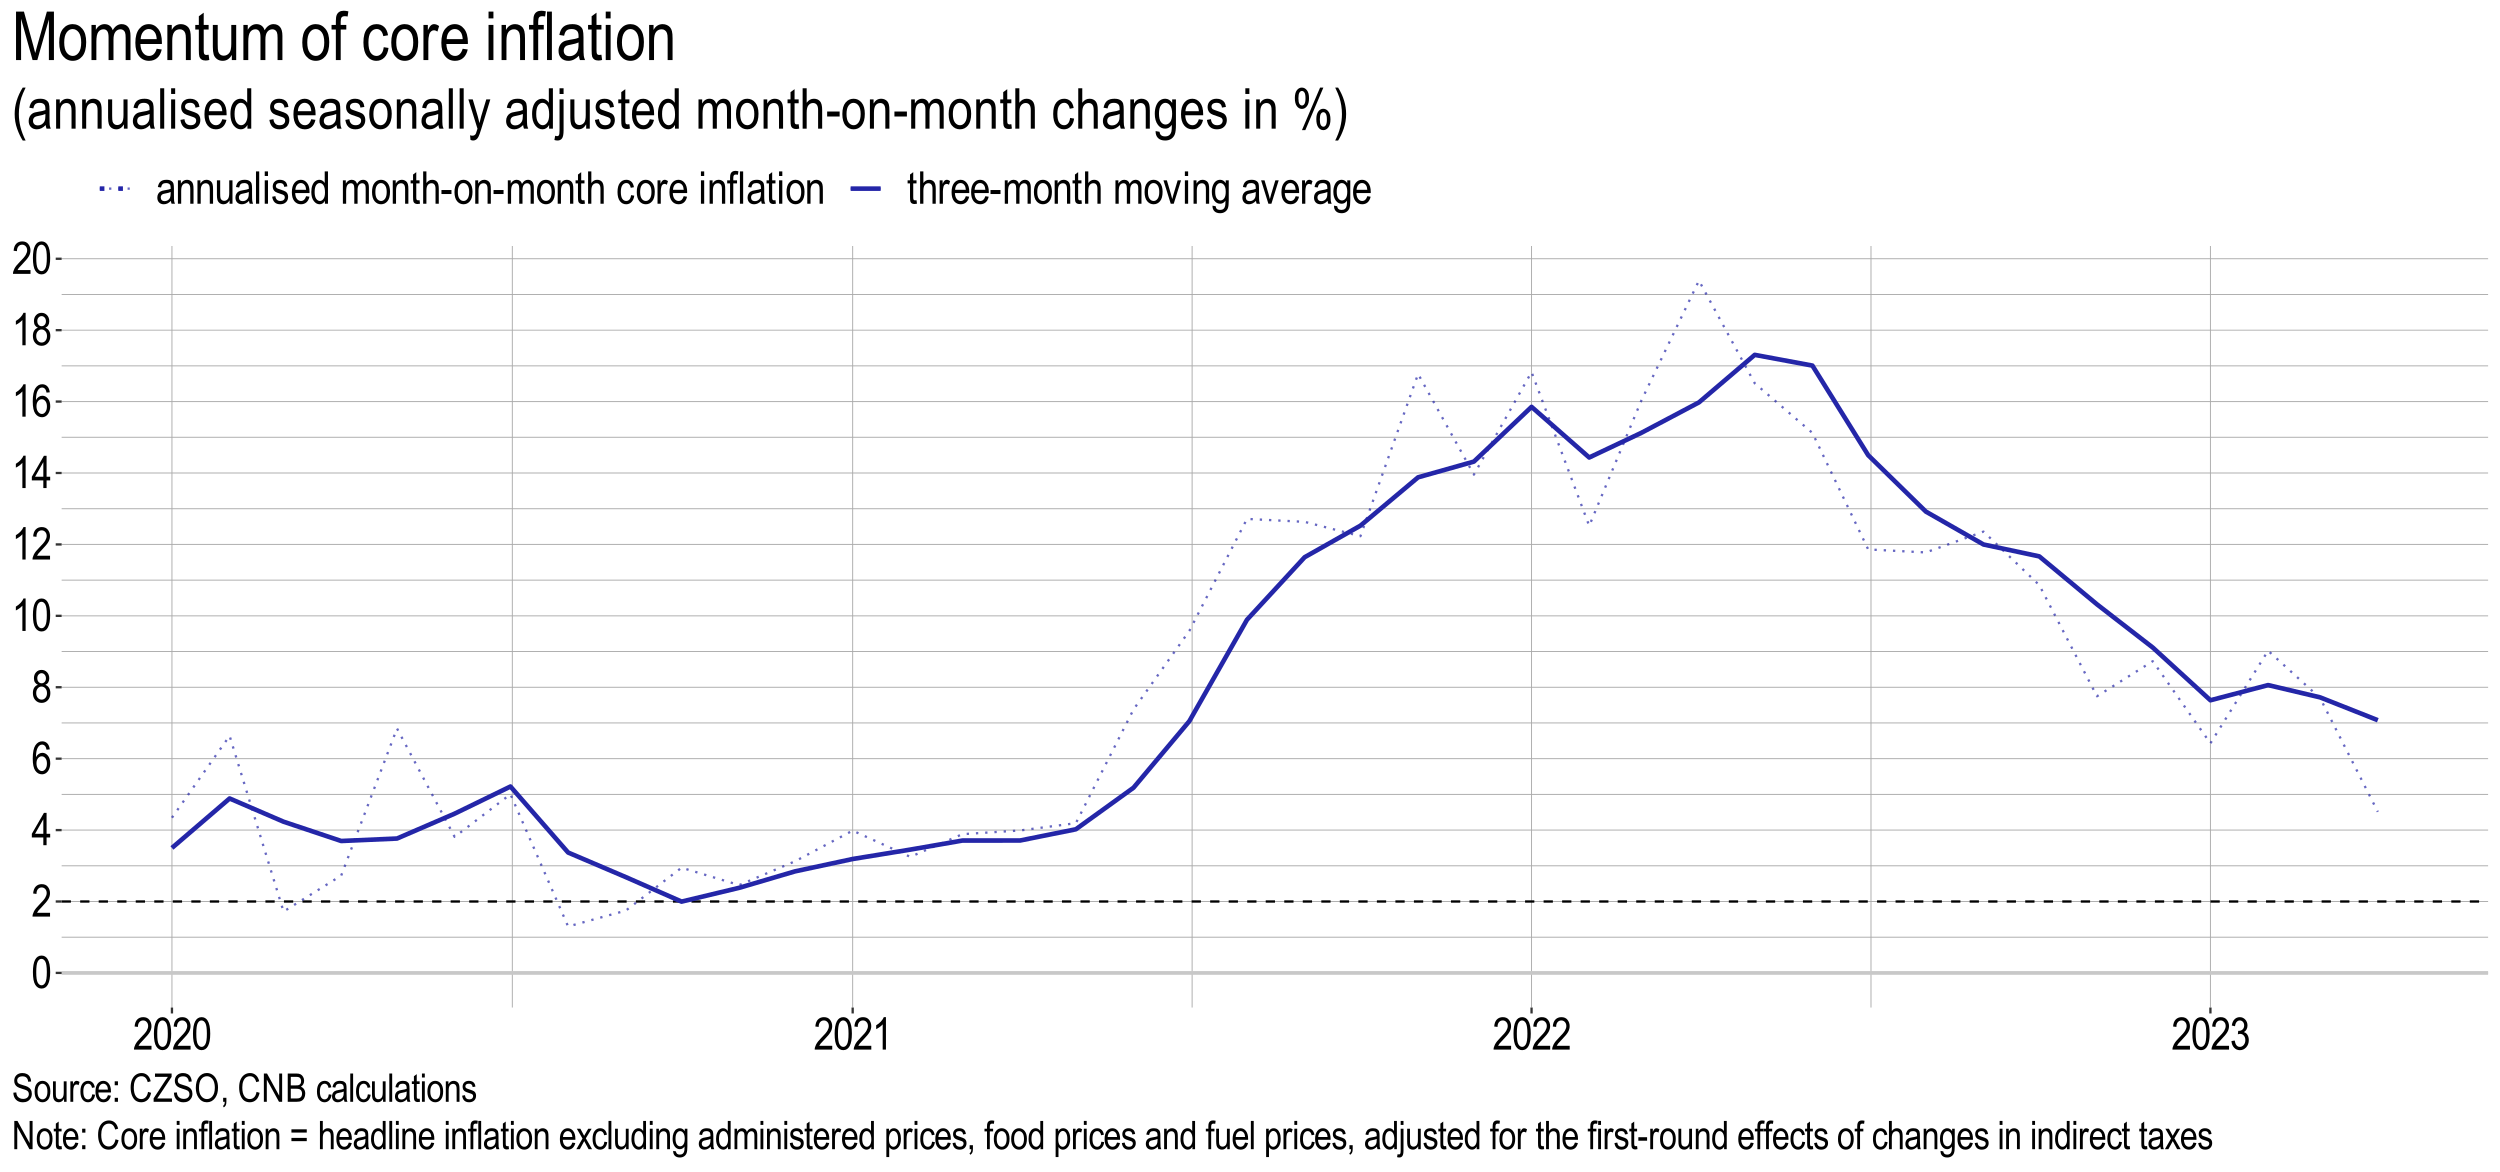 <?xml version="1.0" encoding="UTF-8"?>
<svg xmlns="http://www.w3.org/2000/svg" xmlns:xlink="http://www.w3.org/1999/xlink" width="1152" height="540" viewBox="0 0 1152 540">
<defs>
<g>
<g id="glyph-0-0">
<path d="M 0.453 0 L 0.453 -13 L 4.391 -13 L 4.391 0 Z M 0.922 -0.531 L 3.938 -0.531 L 3.938 -12.562 L 0.922 -12.562 Z M 0.922 -0.531 "/>
</g>
<g id="glyph-0-1">
<path d="M 0.688 -7.344 C 0.688 -9.844 1.02 -11.734 1.688 -13.016 C 2.363 -14.305 3.359 -14.953 4.672 -14.953 C 5.836 -14.953 6.754 -14.43 7.422 -13.391 C 8.234 -12.129 8.641 -10.113 8.641 -7.344 C 8.641 -4.852 8.301 -2.961 7.625 -1.672 C 6.957 -0.391 5.969 0.25 4.656 0.25 C 3.488 0.25 2.535 -0.316 1.797 -1.453 C 1.055 -2.586 0.688 -4.551 0.688 -7.344 Z M 2.219 -7.344 C 2.219 -4.926 2.445 -3.305 2.906 -2.484 C 3.375 -1.66 3.969 -1.25 4.688 -1.25 C 5.375 -1.25 5.945 -1.664 6.406 -2.5 C 6.863 -3.332 7.094 -4.945 7.094 -7.344 C 7.094 -9.77 6.859 -11.391 6.391 -12.203 C 5.93 -13.023 5.332 -13.438 4.594 -13.438 C 3.914 -13.438 3.348 -13.02 2.891 -12.188 C 2.441 -11.352 2.219 -9.738 2.219 -7.344 Z M 2.219 -7.344 "/>
</g>
<g id="glyph-0-2">
<path d="M 8.578 -1.75 L 8.578 0 L 0.5 0 C 0.488 -0.707 0.707 -1.5 1.156 -2.375 C 1.602 -3.258 2.426 -4.301 3.625 -5.5 C 5.031 -6.895 5.945 -7.973 6.375 -8.734 C 6.812 -9.492 7.031 -10.203 7.031 -10.859 C 7.031 -11.617 6.805 -12.238 6.359 -12.719 C 5.922 -13.195 5.375 -13.438 4.719 -13.438 C 4.02 -13.438 3.445 -13.176 3 -12.656 C 2.551 -12.145 2.328 -11.41 2.328 -10.453 L 0.797 -10.641 C 0.898 -12.066 1.301 -13.141 2 -13.859 C 2.707 -14.586 3.629 -14.953 4.766 -14.953 C 6.016 -14.953 6.957 -14.531 7.594 -13.688 C 8.238 -12.844 8.562 -11.891 8.562 -10.828 C 8.562 -9.879 8.312 -8.969 7.812 -8.094 C 7.312 -7.227 6.359 -6.07 4.953 -4.625 C 4.055 -3.707 3.477 -3.082 3.219 -2.75 C 2.957 -2.414 2.75 -2.082 2.594 -1.75 Z M 8.578 -1.75 "/>
</g>
<g id="glyph-0-3">
<path d="M 5.484 0 L 5.484 -3.562 L 0.188 -3.562 L 0.188 -5.234 L 5.766 -14.891 L 6.984 -14.891 L 6.984 -5.234 L 8.641 -5.234 L 8.641 -3.562 L 6.984 -3.562 L 6.984 0 Z M 5.484 -5.234 L 5.484 -11.953 L 1.672 -5.234 Z M 5.484 -5.234 "/>
</g>
<g id="glyph-0-4">
<path d="M 8.453 -11.234 L 6.969 -11.094 C 6.82 -11.863 6.613 -12.41 6.344 -12.734 C 5.938 -13.203 5.453 -13.438 4.891 -13.438 C 4.016 -13.438 3.316 -12.895 2.797 -11.812 C 2.336 -10.883 2.109 -9.504 2.109 -7.672 C 2.453 -8.328 2.883 -8.82 3.406 -9.156 C 3.926 -9.488 4.477 -9.656 5.062 -9.656 C 6.031 -9.656 6.875 -9.219 7.594 -8.344 C 8.312 -7.469 8.672 -6.297 8.672 -4.828 C 8.672 -3.828 8.488 -2.922 8.125 -2.109 C 7.758 -1.305 7.289 -0.711 6.719 -0.328 C 6.156 0.055 5.535 0.25 4.859 0.25 C 3.617 0.25 2.598 -0.301 1.797 -1.406 C 1.004 -2.52 0.609 -4.375 0.609 -6.969 C 0.609 -9.844 1.016 -11.891 1.828 -13.109 C 2.648 -14.336 3.703 -14.953 4.984 -14.953 C 5.91 -14.953 6.688 -14.633 7.312 -14 C 7.938 -13.363 8.316 -12.441 8.453 -11.234 Z M 2.328 -4.828 C 2.328 -3.742 2.582 -2.875 3.094 -2.219 C 3.602 -1.57 4.191 -1.25 4.859 -1.25 C 5.453 -1.25 5.977 -1.555 6.438 -2.172 C 6.906 -2.785 7.141 -3.633 7.141 -4.719 C 7.141 -5.77 6.906 -6.586 6.438 -7.172 C 5.977 -7.754 5.422 -8.047 4.766 -8.047 C 4.109 -8.047 3.535 -7.754 3.047 -7.172 C 2.566 -6.598 2.328 -5.816 2.328 -4.828 Z M 2.328 -4.828 "/>
</g>
<g id="glyph-0-5">
<path d="M 2.984 -8.078 C 2.379 -8.348 1.922 -8.734 1.609 -9.234 C 1.305 -9.742 1.156 -10.375 1.156 -11.125 C 1.156 -12.25 1.488 -13.164 2.156 -13.875 C 2.82 -14.594 3.66 -14.953 4.672 -14.953 C 5.68 -14.953 6.523 -14.586 7.203 -13.859 C 7.879 -13.141 8.219 -12.207 8.219 -11.062 C 8.219 -10.344 8.066 -9.734 7.766 -9.234 C 7.473 -8.734 7.023 -8.348 6.422 -8.078 C 7.16 -7.785 7.727 -7.312 8.125 -6.656 C 8.52 -6.008 8.719 -5.207 8.719 -4.25 C 8.719 -2.914 8.332 -1.832 7.562 -1 C 6.789 -0.164 5.836 0.25 4.703 0.25 C 3.547 0.25 2.582 -0.164 1.812 -1 C 1.051 -1.832 0.672 -2.93 0.672 -4.297 C 0.672 -5.285 0.875 -6.102 1.281 -6.75 C 1.695 -7.406 2.266 -7.848 2.984 -8.078 Z M 2.703 -11.172 C 2.703 -10.441 2.895 -9.859 3.281 -9.422 C 3.664 -8.992 4.141 -8.781 4.703 -8.781 C 5.254 -8.781 5.723 -8.988 6.109 -9.406 C 6.492 -9.832 6.688 -10.383 6.688 -11.062 C 6.688 -11.758 6.488 -12.328 6.094 -12.766 C 5.695 -13.211 5.227 -13.438 4.688 -13.438 C 4.145 -13.438 3.676 -13.219 3.281 -12.781 C 2.895 -12.352 2.703 -11.816 2.703 -11.172 Z M 2.203 -4.297 C 2.203 -3.379 2.445 -2.641 2.938 -2.078 C 3.426 -1.523 4.016 -1.25 4.703 -1.25 C 5.391 -1.25 5.973 -1.52 6.453 -2.062 C 6.93 -2.602 7.172 -3.328 7.172 -4.234 C 7.172 -5.148 6.926 -5.883 6.438 -6.438 C 5.945 -7 5.352 -7.281 4.656 -7.281 C 3.977 -7.281 3.398 -7 2.922 -6.438 C 2.441 -5.883 2.203 -5.172 2.203 -4.297 Z M 2.203 -4.297 "/>
</g>
<g id="glyph-0-6">
<path d="M 6.328 0 L 4.828 0 L 4.828 -11.641 C 4.484 -11.234 4.02 -10.816 3.438 -10.391 C 2.852 -9.973 2.316 -9.656 1.828 -9.438 L 1.828 -11.203 C 2.648 -11.68 3.379 -12.258 4.016 -12.938 C 4.648 -13.625 5.094 -14.297 5.344 -14.953 L 6.328 -14.953 Z M 6.328 0 "/>
</g>
<g id="glyph-0-7">
<path d="M 0.688 -3.938 L 2.188 -4.172 C 2.5 -2.223 3.289 -1.25 4.562 -1.25 C 5.238 -1.25 5.828 -1.535 6.328 -2.109 C 6.836 -2.691 7.094 -3.441 7.094 -4.359 C 7.094 -5.234 6.859 -5.93 6.391 -6.453 C 5.93 -6.984 5.367 -7.25 4.703 -7.25 C 4.422 -7.25 4.066 -7.18 3.641 -7.047 L 3.812 -8.656 L 4.047 -8.625 C 4.785 -8.625 5.383 -8.852 5.844 -9.312 C 6.312 -9.77 6.547 -10.375 6.547 -11.125 C 6.547 -11.82 6.348 -12.379 5.953 -12.797 C 5.566 -13.223 5.098 -13.438 4.547 -13.438 C 3.973 -13.438 3.488 -13.211 3.094 -12.766 C 2.695 -12.328 2.441 -11.66 2.328 -10.766 L 0.844 -11.094 C 1.031 -12.363 1.457 -13.32 2.125 -13.969 C 2.789 -14.625 3.594 -14.953 4.531 -14.953 C 5.52 -14.953 6.359 -14.582 7.047 -13.844 C 7.734 -13.113 8.078 -12.195 8.078 -11.094 C 8.078 -10.414 7.93 -9.816 7.641 -9.297 C 7.348 -8.773 6.938 -8.363 6.406 -8.062 C 6.895 -7.926 7.297 -7.703 7.609 -7.391 C 7.93 -7.078 8.191 -6.66 8.391 -6.141 C 8.586 -5.617 8.688 -5.035 8.688 -4.391 C 8.688 -3.023 8.281 -1.906 7.469 -1.031 C 6.664 -0.164 5.703 0.266 4.578 0.266 C 3.535 0.266 2.648 -0.113 1.922 -0.875 C 1.203 -1.633 0.789 -2.656 0.688 -3.938 Z M 0.688 -3.938 "/>
</g>
<g id="glyph-0-8">
<path d="M 6.859 -1.328 C 6.359 -0.805 5.836 -0.41 5.297 -0.141 C 4.754 0.117 4.191 0.25 3.609 0.25 C 2.691 0.25 1.957 -0.023 1.406 -0.578 C 0.863 -1.141 0.594 -1.891 0.594 -2.828 C 0.594 -3.453 0.719 -4.004 0.969 -4.484 C 1.227 -4.961 1.582 -5.336 2.031 -5.609 C 2.477 -5.879 3.156 -6.082 4.062 -6.219 C 5.281 -6.395 6.176 -6.602 6.75 -6.844 L 6.75 -7.312 C 6.75 -8.051 6.617 -8.566 6.359 -8.859 C 5.984 -9.297 5.41 -9.516 4.641 -9.516 C 3.941 -9.516 3.422 -9.367 3.078 -9.078 C 2.734 -8.797 2.477 -8.258 2.312 -7.469 L 0.844 -7.703 C 1.051 -8.859 1.473 -9.703 2.109 -10.234 C 2.754 -10.766 3.672 -11.031 4.859 -11.031 C 5.785 -11.031 6.516 -10.852 7.047 -10.5 C 7.578 -10.156 7.91 -9.723 8.047 -9.203 C 8.18 -8.691 8.25 -7.941 8.25 -6.953 L 8.25 -4.516 C 8.25 -2.805 8.281 -1.727 8.344 -1.281 C 8.414 -0.844 8.547 -0.414 8.734 0 L 7.172 0 C 7.016 -0.375 6.91 -0.816 6.859 -1.328 Z M 6.75 -5.406 C 6.195 -5.133 5.379 -4.906 4.297 -4.719 C 3.66 -4.613 3.219 -4.488 2.969 -4.344 C 2.719 -4.207 2.523 -4.008 2.391 -3.75 C 2.254 -3.5 2.188 -3.211 2.188 -2.891 C 2.188 -2.367 2.344 -1.953 2.656 -1.641 C 2.977 -1.336 3.422 -1.188 3.984 -1.188 C 4.516 -1.188 5 -1.32 5.438 -1.594 C 5.875 -1.875 6.203 -2.242 6.422 -2.703 C 6.641 -3.172 6.75 -3.852 6.75 -4.75 Z M 6.75 -5.406 "/>
</g>
<g id="glyph-0-9">
<path d="M 1.094 0 L 1.094 -10.781 L 2.453 -10.781 L 2.453 -9.25 C 2.773 -9.844 3.172 -10.285 3.641 -10.578 C 4.109 -10.879 4.648 -11.031 5.266 -11.031 C 5.734 -11.031 6.164 -10.938 6.562 -10.75 C 6.969 -10.562 7.297 -10.316 7.547 -10.016 C 7.797 -9.711 7.977 -9.32 8.094 -8.844 C 8.219 -8.363 8.281 -7.625 8.281 -6.625 L 8.281 0 L 6.781 0 L 6.781 -6.562 C 6.781 -7.352 6.711 -7.93 6.578 -8.297 C 6.441 -8.66 6.227 -8.941 5.938 -9.141 C 5.656 -9.336 5.328 -9.438 4.953 -9.438 C 4.234 -9.438 3.66 -9.172 3.234 -8.641 C 2.805 -8.109 2.594 -7.191 2.594 -5.891 L 2.594 0 Z M 1.094 0 "/>
</g>
<g id="glyph-0-10">
<path d="M 6.891 0 L 6.891 -1.578 C 6.547 -0.973 6.141 -0.516 5.672 -0.203 C 5.203 0.098 4.676 0.25 4.094 0.25 C 3.395 0.25 2.797 0.062 2.297 -0.312 C 1.805 -0.695 1.477 -1.176 1.312 -1.75 C 1.145 -2.32 1.062 -3.109 1.062 -4.109 L 1.062 -10.781 L 2.562 -10.781 L 2.562 -4.797 C 2.562 -3.691 2.613 -2.953 2.719 -2.578 C 2.832 -2.203 3.039 -1.898 3.344 -1.672 C 3.645 -1.441 3.988 -1.328 4.375 -1.328 C 5.094 -1.328 5.68 -1.625 6.141 -2.219 C 6.535 -2.719 6.734 -3.645 6.734 -5 L 6.734 -10.781 L 8.234 -10.781 L 8.234 0 Z M 6.891 0 "/>
</g>
<g id="glyph-0-11">
<path d="M 1.062 0 L 1.062 -14.891 L 2.547 -14.891 L 2.547 0 Z M 1.062 0 "/>
</g>
<g id="glyph-0-12">
<path d="M 1.094 -12.781 L 1.094 -14.891 L 2.594 -14.891 L 2.594 -12.781 Z M 1.094 0 L 1.094 -10.781 L 2.594 -10.781 L 2.594 0 Z M 1.094 0 "/>
</g>
<g id="glyph-0-13">
<path d="M 0.531 -3.219 L 2.016 -3.5 C 2.098 -2.738 2.336 -2.176 2.734 -1.812 C 3.129 -1.445 3.648 -1.266 4.297 -1.266 C 4.941 -1.266 5.441 -1.422 5.797 -1.734 C 6.16 -2.055 6.344 -2.469 6.344 -2.969 C 6.344 -3.395 6.188 -3.723 5.875 -3.953 C 5.664 -4.117 5.16 -4.32 4.359 -4.562 C 3.191 -4.926 2.41 -5.234 2.016 -5.484 C 1.629 -5.734 1.328 -6.066 1.109 -6.484 C 0.891 -6.91 0.781 -7.391 0.781 -7.922 C 0.781 -8.836 1.07 -9.582 1.656 -10.156 C 2.25 -10.738 3.066 -11.031 4.109 -11.031 C 4.766 -11.031 5.344 -10.91 5.844 -10.672 C 6.344 -10.43 6.723 -10.113 6.984 -9.719 C 7.242 -9.32 7.426 -8.75 7.531 -8 L 6.078 -7.766 C 5.941 -8.941 5.301 -9.531 4.156 -9.531 C 3.5 -9.531 3.008 -9.398 2.688 -9.141 C 2.375 -8.879 2.219 -8.547 2.219 -8.141 C 2.219 -7.734 2.375 -7.414 2.688 -7.188 C 2.863 -7.051 3.406 -6.836 4.312 -6.547 C 5.539 -6.141 6.336 -5.816 6.703 -5.578 C 7.078 -5.348 7.363 -5.031 7.562 -4.625 C 7.77 -4.227 7.875 -3.754 7.875 -3.203 C 7.875 -2.172 7.547 -1.336 6.891 -0.703 C 6.234 -0.066 5.344 0.25 4.219 0.25 C 2.094 0.25 0.863 -0.906 0.531 -3.219 Z M 0.531 -3.219 "/>
</g>
<g id="glyph-0-14">
<path d="M 7.156 -3.469 L 8.688 -3.234 C 8.438 -2.086 7.973 -1.219 7.297 -0.625 C 6.617 -0.039 5.785 0.25 4.797 0.25 C 3.547 0.25 2.531 -0.223 1.75 -1.172 C 0.977 -2.129 0.594 -3.504 0.594 -5.297 C 0.594 -7.16 0.984 -8.582 1.766 -9.562 C 2.547 -10.539 3.535 -11.031 4.734 -11.031 C 5.879 -11.031 6.832 -10.547 7.594 -9.578 C 8.363 -8.617 8.75 -7.227 8.75 -5.406 L 8.734 -4.922 L 2.125 -4.922 C 2.188 -3.711 2.469 -2.801 2.969 -2.188 C 3.477 -1.57 4.086 -1.266 4.797 -1.266 C 5.922 -1.266 6.707 -2 7.156 -3.469 Z M 2.219 -6.422 L 7.156 -6.422 C 7.094 -7.359 6.895 -8.055 6.562 -8.516 C 6.082 -9.191 5.469 -9.531 4.719 -9.531 C 4.051 -9.531 3.477 -9.25 3 -8.688 C 2.531 -8.125 2.27 -7.367 2.219 -6.422 Z M 2.219 -6.422 "/>
</g>
<g id="glyph-0-15">
<path d="M 6.828 0 L 6.828 -1.359 C 6.555 -0.836 6.207 -0.438 5.781 -0.156 C 5.363 0.113 4.906 0.25 4.406 0.25 C 3.363 0.25 2.461 -0.242 1.703 -1.234 C 0.941 -2.223 0.562 -3.609 0.562 -5.391 C 0.562 -6.617 0.727 -7.66 1.062 -8.516 C 1.406 -9.367 1.859 -10 2.422 -10.406 C 2.984 -10.82 3.613 -11.031 4.312 -11.031 C 4.801 -11.031 5.254 -10.898 5.672 -10.641 C 6.098 -10.379 6.453 -10.016 6.734 -9.547 L 6.734 -14.891 L 8.234 -14.891 L 8.234 0 Z M 2.094 -5.375 C 2.094 -3.988 2.332 -2.957 2.812 -2.281 C 3.301 -1.602 3.867 -1.266 4.516 -1.266 C 5.148 -1.266 5.695 -1.586 6.156 -2.234 C 6.625 -2.879 6.859 -3.859 6.859 -5.172 C 6.859 -6.68 6.625 -7.785 6.156 -8.484 C 5.695 -9.18 5.109 -9.531 4.391 -9.531 C 3.766 -9.531 3.223 -9.195 2.766 -8.531 C 2.316 -7.863 2.094 -6.812 2.094 -5.375 Z M 2.094 -5.375 "/>
</g>
<g id="glyph-0-16">
</g>
<g id="glyph-0-17">
<path d="M 1.109 0 L 1.109 -10.781 L 2.453 -10.781 L 2.453 -9.266 C 2.754 -9.828 3.141 -10.258 3.609 -10.562 C 4.078 -10.875 4.586 -11.031 5.141 -11.031 C 5.766 -11.031 6.289 -10.867 6.719 -10.547 C 7.145 -10.223 7.453 -9.754 7.641 -9.141 C 7.992 -9.766 8.395 -10.234 8.844 -10.547 C 9.301 -10.867 9.812 -11.031 10.375 -11.031 C 11.219 -11.031 11.879 -10.738 12.359 -10.156 C 12.848 -9.582 13.094 -8.664 13.094 -7.406 L 13.094 0 L 11.609 0 L 11.609 -6.797 C 11.609 -7.566 11.551 -8.113 11.438 -8.438 C 11.32 -8.758 11.141 -9.004 10.891 -9.172 C 10.641 -9.348 10.359 -9.438 10.047 -9.438 C 9.41 -9.438 8.891 -9.18 8.484 -8.672 C 8.078 -8.16 7.875 -7.359 7.875 -6.266 L 7.875 0 L 6.359 0 L 6.359 -7 C 6.359 -7.895 6.223 -8.523 5.953 -8.891 C 5.68 -9.254 5.305 -9.438 4.828 -9.438 C 4.141 -9.438 3.598 -9.16 3.203 -8.609 C 2.805 -8.055 2.609 -7.051 2.609 -5.594 L 2.609 0 Z M 1.109 0 "/>
</g>
<g id="glyph-0-18">
<path d="M 0.531 -5.391 C 0.531 -7.254 0.922 -8.66 1.703 -9.609 C 2.492 -10.555 3.488 -11.031 4.688 -11.031 C 5.863 -11.031 6.848 -10.555 7.641 -9.609 C 8.43 -8.66 8.828 -7.289 8.828 -5.5 C 8.828 -3.562 8.438 -2.117 7.656 -1.172 C 6.875 -0.223 5.883 0.25 4.688 0.25 C 3.5 0.25 2.508 -0.223 1.719 -1.172 C 0.926 -2.129 0.531 -3.535 0.531 -5.391 Z M 2.078 -5.391 C 2.078 -3.992 2.328 -2.957 2.828 -2.281 C 3.336 -1.602 3.969 -1.266 4.719 -1.266 C 5.426 -1.266 6.031 -1.609 6.531 -2.297 C 7.039 -2.984 7.297 -4.016 7.297 -5.391 C 7.297 -6.773 7.039 -7.805 6.531 -8.484 C 6.02 -9.172 5.391 -9.516 4.641 -9.516 C 3.93 -9.516 3.328 -9.172 2.828 -8.484 C 2.328 -7.805 2.078 -6.773 2.078 -5.391 Z M 2.078 -5.391 "/>
</g>
<g id="glyph-0-19">
<path d="M 4.438 -1.641 L 4.641 -0.016 C 4.223 0.086 3.852 0.141 3.531 0.141 C 3 0.141 2.57 0.035 2.25 -0.172 C 1.938 -0.379 1.723 -0.66 1.609 -1.016 C 1.492 -1.367 1.438 -2.082 1.438 -3.156 L 1.438 -9.359 L 0.328 -9.359 L 0.328 -10.781 L 1.438 -10.781 L 1.438 -13.453 L 2.922 -14.547 L 2.922 -10.781 L 4.438 -10.781 L 4.438 -9.359 L 2.922 -9.359 L 2.922 -3.062 C 2.922 -2.477 2.969 -2.098 3.062 -1.922 C 3.188 -1.68 3.426 -1.562 3.781 -1.562 C 3.945 -1.562 4.164 -1.586 4.438 -1.641 Z M 4.438 -1.641 "/>
</g>
<g id="glyph-0-20">
<path d="M 1.094 0 L 1.094 -14.891 L 2.594 -14.891 L 2.594 -9.547 C 2.945 -10.035 3.344 -10.406 3.781 -10.656 C 4.227 -10.906 4.719 -11.031 5.25 -11.031 C 6.188 -11.031 6.926 -10.727 7.469 -10.125 C 8.02 -9.531 8.297 -8.43 8.297 -6.828 L 8.297 0 L 6.797 0 L 6.797 -6.828 C 6.797 -7.766 6.629 -8.438 6.297 -8.844 C 5.973 -9.25 5.52 -9.453 4.938 -9.453 C 4.281 -9.453 3.723 -9.191 3.266 -8.672 C 2.816 -8.148 2.594 -7.227 2.594 -5.906 L 2.594 0 Z M 1.094 0 "/>
</g>
<g id="glyph-0-21">
<path d="M 0.531 -4.469 L 0.531 -6.312 L 5.141 -6.312 L 5.141 -4.469 Z M 0.531 -4.469 "/>
</g>
<g id="glyph-0-22">
<path d="M 6.891 -3.953 L 8.375 -3.719 C 8.195 -2.426 7.77 -1.441 7.094 -0.766 C 6.414 -0.086 5.598 0.25 4.641 0.25 C 3.484 0.25 2.531 -0.223 1.781 -1.172 C 1.031 -2.129 0.656 -3.539 0.656 -5.406 C 0.656 -7.281 1.031 -8.688 1.781 -9.625 C 2.539 -10.562 3.516 -11.031 4.703 -11.031 C 5.617 -11.031 6.391 -10.742 7.016 -10.172 C 7.641 -9.609 8.039 -8.754 8.219 -7.609 L 6.766 -7.344 C 6.617 -8.07 6.367 -8.617 6.016 -8.984 C 5.672 -9.348 5.25 -9.531 4.75 -9.531 C 4.008 -9.531 3.395 -9.203 2.906 -8.547 C 2.426 -7.891 2.188 -6.852 2.188 -5.438 C 2.188 -3.969 2.414 -2.906 2.875 -2.25 C 3.344 -1.594 3.941 -1.266 4.672 -1.266 C 5.242 -1.266 5.727 -1.477 6.125 -1.906 C 6.531 -2.344 6.785 -3.023 6.891 -3.953 Z M 6.891 -3.953 "/>
</g>
<g id="glyph-0-23">
<path d="M 1.094 0 L 1.094 -10.781 L 2.453 -10.781 L 2.453 -9.156 C 2.797 -9.906 3.109 -10.406 3.391 -10.656 C 3.68 -10.906 4.004 -11.031 4.359 -11.031 C 4.867 -11.031 5.383 -10.832 5.906 -10.438 L 5.391 -8.75 C 5.016 -9.008 4.656 -9.141 4.312 -9.141 C 3.988 -9.141 3.691 -9.023 3.422 -8.797 C 3.16 -8.578 2.977 -8.27 2.875 -7.875 C 2.688 -7.176 2.594 -6.43 2.594 -5.641 L 2.594 0 Z M 1.094 0 "/>
</g>
<g id="glyph-0-24">
<path d="M 1.516 0 L 1.516 -9.359 L 0.188 -9.359 L 0.188 -10.781 L 1.516 -10.781 L 1.516 -11.938 C 1.516 -12.781 1.602 -13.41 1.781 -13.828 C 1.957 -14.254 2.227 -14.578 2.594 -14.797 C 2.957 -15.023 3.41 -15.141 3.953 -15.141 C 4.379 -15.141 4.848 -15.078 5.359 -14.953 L 5.141 -13.359 C 4.828 -13.43 4.531 -13.469 4.25 -13.469 C 3.801 -13.469 3.477 -13.348 3.281 -13.109 C 3.094 -12.879 3 -12.438 3 -11.781 L 3 -10.781 L 4.734 -10.781 L 4.734 -9.359 L 3 -9.359 L 3 0 Z M 1.516 0 "/>
</g>
<g id="glyph-0-25">
<path d="M 3.578 0 L 0.219 -10.781 L 1.797 -10.781 L 3.703 -4.328 C 3.91 -3.598 4.098 -2.875 4.266 -2.156 C 4.391 -2.719 4.57 -3.398 4.812 -4.203 L 6.781 -10.781 L 8.328 -10.781 L 4.969 0 Z M 3.578 0 "/>
</g>
<g id="glyph-0-26">
<path d="M 0.812 0.891 L 2.281 1.156 C 2.344 1.727 2.539 2.156 2.875 2.438 C 3.219 2.719 3.691 2.859 4.297 2.859 C 4.953 2.859 5.473 2.703 5.859 2.391 C 6.254 2.078 6.52 1.609 6.656 0.984 C 6.75 0.609 6.797 -0.188 6.797 -1.406 C 6.473 -0.938 6.109 -0.582 5.703 -0.344 C 5.297 -0.113 4.844 0 4.344 0 C 3.289 0 2.414 -0.445 1.719 -1.344 C 0.914 -2.375 0.516 -3.75 0.516 -5.469 C 0.516 -6.625 0.691 -7.633 1.047 -8.5 C 1.398 -9.375 1.863 -10.016 2.438 -10.422 C 3.008 -10.828 3.648 -11.031 4.359 -11.031 C 4.879 -11.031 5.352 -10.898 5.781 -10.641 C 6.207 -10.379 6.586 -9.992 6.922 -9.484 L 6.922 -10.781 L 8.312 -10.781 L 8.312 -1.469 C 8.312 0.195 8.176 1.379 7.906 2.078 C 7.633 2.785 7.188 3.344 6.562 3.75 C 5.945 4.164 5.207 4.375 4.344 4.375 C 3.195 4.375 2.316 4.066 1.703 3.453 C 1.086 2.836 0.789 1.984 0.812 0.891 Z M 2.062 -5.578 C 2.062 -4.172 2.297 -3.141 2.766 -2.484 C 3.234 -1.836 3.805 -1.516 4.484 -1.516 C 5.16 -1.516 5.734 -1.832 6.203 -2.469 C 6.68 -3.102 6.922 -4.113 6.922 -5.5 C 6.922 -6.852 6.676 -7.859 6.188 -8.516 C 5.695 -9.18 5.102 -9.516 4.406 -9.516 C 3.781 -9.516 3.234 -9.18 2.766 -8.516 C 2.297 -7.859 2.062 -6.879 2.062 -5.578 Z M 2.062 -5.578 "/>
</g>
<g id="glyph-1-0">
<path d="M 0.562 0 L 0.562 -16.25 L 5.5 -16.25 L 5.5 0 Z M 1.156 -0.672 L 4.906 -0.672 L 4.906 -15.703 L 1.156 -15.703 Z M 1.156 -0.672 "/>
</g>
<g id="glyph-1-1">
<path d="M 4.984 5.469 C 4.047 4.008 3.191 2.211 2.422 0.078 C 1.66 -2.047 1.281 -4.32 1.281 -6.75 C 1.281 -10.863 2.516 -14.922 4.984 -18.922 L 6.328 -18.922 C 5.379 -16.941 4.723 -15.398 4.359 -14.297 C 4.004 -13.203 3.723 -12 3.516 -10.688 C 3.305 -9.375 3.203 -8.055 3.203 -6.734 C 3.203 -2.672 4.242 1.395 6.328 5.469 Z M 4.984 5.469 "/>
</g>
<g id="glyph-1-2">
<path d="M 8.578 -1.656 C 7.953 -1.008 7.301 -0.52 6.625 -0.188 C 5.945 0.145 5.242 0.312 4.516 0.312 C 3.367 0.312 2.453 -0.035 1.766 -0.734 C 1.078 -1.43 0.734 -2.367 0.734 -3.547 C 0.734 -4.316 0.895 -5.004 1.219 -5.609 C 1.539 -6.211 1.977 -6.68 2.531 -7.016 C 3.094 -7.359 3.941 -7.609 5.078 -7.766 C 6.598 -7.984 7.719 -8.25 8.438 -8.562 L 8.438 -9.141 C 8.438 -10.066 8.273 -10.711 7.953 -11.078 C 7.484 -11.617 6.766 -11.891 5.797 -11.891 C 4.93 -11.891 4.281 -11.707 3.844 -11.344 C 3.414 -10.988 3.098 -10.316 2.891 -9.328 L 1.047 -9.641 C 1.316 -11.086 1.848 -12.141 2.641 -12.797 C 3.441 -13.453 4.586 -13.781 6.078 -13.781 C 7.242 -13.781 8.156 -13.562 8.812 -13.125 C 9.469 -12.695 9.883 -12.16 10.062 -11.516 C 10.238 -10.867 10.328 -9.93 10.328 -8.703 L 10.328 -5.656 C 10.328 -3.52 10.363 -2.172 10.438 -1.609 C 10.52 -1.055 10.68 -0.52 10.922 0 L 8.969 0 C 8.77 -0.469 8.641 -1.02 8.578 -1.656 Z M 8.438 -6.766 C 7.75 -6.43 6.727 -6.145 5.375 -5.906 C 4.582 -5.77 4.031 -5.613 3.719 -5.438 C 3.406 -5.27 3.16 -5.023 2.984 -4.703 C 2.816 -4.391 2.734 -4.023 2.734 -3.609 C 2.734 -2.961 2.93 -2.445 3.328 -2.062 C 3.723 -1.676 4.273 -1.484 4.984 -1.484 C 5.648 -1.484 6.254 -1.656 6.797 -2 C 7.348 -2.352 7.758 -2.816 8.031 -3.391 C 8.301 -3.973 8.438 -4.816 8.438 -5.922 Z M 8.438 -6.766 "/>
</g>
<g id="glyph-1-3">
<path d="M 1.375 0 L 1.375 -13.484 L 3.062 -13.484 L 3.062 -11.562 C 3.469 -12.312 3.961 -12.867 4.547 -13.234 C 5.141 -13.598 5.816 -13.781 6.578 -13.781 C 7.172 -13.781 7.719 -13.664 8.219 -13.438 C 8.719 -13.207 9.125 -12.898 9.438 -12.516 C 9.75 -12.141 9.977 -11.648 10.125 -11.047 C 10.281 -10.453 10.359 -9.535 10.359 -8.297 L 10.359 0 L 8.484 0 L 8.484 -8.203 C 8.484 -9.191 8.395 -9.914 8.219 -10.375 C 8.051 -10.832 7.785 -11.188 7.422 -11.438 C 7.066 -11.688 6.656 -11.812 6.188 -11.812 C 5.289 -11.812 4.57 -11.473 4.031 -10.797 C 3.5 -10.129 3.234 -8.984 3.234 -7.359 L 3.234 0 Z M 1.375 0 "/>
</g>
<g id="glyph-1-4">
<path d="M 8.625 0 L 8.625 -1.984 C 8.188 -1.223 7.676 -0.648 7.094 -0.266 C 6.508 0.117 5.848 0.312 5.109 0.312 C 4.242 0.312 3.5 0.078 2.875 -0.391 C 2.258 -0.867 1.848 -1.469 1.641 -2.188 C 1.43 -2.906 1.328 -3.883 1.328 -5.125 L 1.328 -13.484 L 3.203 -13.484 L 3.203 -6 C 3.203 -4.613 3.27 -3.688 3.406 -3.219 C 3.551 -2.75 3.812 -2.367 4.188 -2.078 C 4.562 -1.797 4.988 -1.656 5.469 -1.656 C 6.363 -1.656 7.102 -2.023 7.688 -2.766 C 8.176 -3.398 8.422 -4.566 8.422 -6.266 L 8.422 -13.484 L 10.297 -13.484 L 10.297 0 Z M 8.625 0 "/>
</g>
<g id="glyph-1-5">
<path d="M 1.328 0 L 1.328 -18.609 L 3.188 -18.609 L 3.188 0 Z M 1.328 0 "/>
</g>
<g id="glyph-1-6">
<path d="M 1.375 -15.984 L 1.375 -18.609 L 3.234 -18.609 L 3.234 -15.984 Z M 1.375 0 L 1.375 -13.484 L 3.234 -13.484 L 3.234 0 Z M 1.375 0 "/>
</g>
<g id="glyph-1-7">
<path d="M 0.656 -4.031 L 2.516 -4.375 C 2.617 -3.426 2.914 -2.723 3.406 -2.266 C 3.906 -1.805 4.562 -1.578 5.375 -1.578 C 6.188 -1.578 6.812 -1.773 7.25 -2.172 C 7.695 -2.578 7.922 -3.086 7.922 -3.703 C 7.922 -4.234 7.727 -4.648 7.344 -4.953 C 7.082 -5.148 6.453 -5.406 5.453 -5.719 C 3.992 -6.164 3.02 -6.547 2.531 -6.859 C 2.039 -7.172 1.66 -7.586 1.391 -8.109 C 1.117 -8.641 0.984 -9.238 0.984 -9.906 C 0.984 -11.051 1.348 -11.984 2.078 -12.703 C 2.816 -13.422 3.836 -13.781 5.141 -13.781 C 5.961 -13.781 6.68 -13.633 7.297 -13.344 C 7.922 -13.051 8.398 -12.656 8.734 -12.156 C 9.066 -11.656 9.297 -10.938 9.422 -10 L 7.594 -9.703 C 7.426 -11.172 6.625 -11.906 5.188 -11.906 C 4.375 -11.906 3.77 -11.742 3.375 -11.422 C 2.977 -11.098 2.781 -10.68 2.781 -10.172 C 2.781 -9.672 2.973 -9.273 3.359 -8.984 C 3.578 -8.816 4.254 -8.547 5.391 -8.172 C 6.93 -7.672 7.93 -7.273 8.391 -6.984 C 8.848 -6.691 9.203 -6.297 9.453 -5.797 C 9.711 -5.297 9.844 -4.695 9.844 -4 C 9.844 -2.707 9.43 -1.664 8.609 -0.875 C 7.797 -0.082 6.68 0.312 5.266 0.312 C 2.617 0.312 1.082 -1.133 0.656 -4.031 Z M 0.656 -4.031 "/>
</g>
<g id="glyph-1-8">
<path d="M 8.938 -4.344 L 10.875 -4.047 C 10.551 -2.609 9.969 -1.52 9.125 -0.781 C 8.281 -0.051 7.238 0.312 6 0.312 C 4.426 0.312 3.156 -0.281 2.188 -1.469 C 1.219 -2.664 0.734 -4.383 0.734 -6.625 C 0.734 -8.957 1.223 -10.734 2.203 -11.953 C 3.18 -13.172 4.422 -13.781 5.922 -13.781 C 7.348 -13.781 8.539 -13.18 9.5 -11.984 C 10.457 -10.785 10.938 -9.047 10.938 -6.766 L 10.922 -6.156 L 2.672 -6.156 C 2.742 -4.645 3.094 -3.504 3.719 -2.734 C 4.344 -1.961 5.102 -1.578 6 -1.578 C 7.406 -1.578 8.383 -2.5 8.938 -4.344 Z M 2.781 -8.031 L 8.953 -8.031 C 8.867 -9.195 8.617 -10.07 8.203 -10.656 C 7.598 -11.488 6.832 -11.906 5.906 -11.906 C 5.062 -11.906 4.344 -11.555 3.75 -10.859 C 3.164 -10.16 2.844 -9.219 2.781 -8.031 Z M 2.781 -8.031 "/>
</g>
<g id="glyph-1-9">
<path d="M 8.547 0 L 8.547 -1.703 C 8.203 -1.047 7.766 -0.547 7.234 -0.203 C 6.703 0.141 6.129 0.312 5.516 0.312 C 4.211 0.312 3.082 -0.301 2.125 -1.531 C 1.176 -2.77 0.703 -4.504 0.703 -6.734 C 0.703 -8.273 0.91 -9.578 1.328 -10.641 C 1.754 -11.703 2.32 -12.488 3.031 -13 C 3.738 -13.52 4.523 -13.781 5.391 -13.781 C 6.004 -13.781 6.57 -13.617 7.094 -13.297 C 7.625 -12.973 8.066 -12.52 8.422 -11.938 L 8.422 -18.609 L 10.297 -18.609 L 10.297 0 Z M 2.609 -6.734 C 2.609 -4.984 2.91 -3.688 3.516 -2.844 C 4.129 -2 4.836 -1.578 5.641 -1.578 C 6.43 -1.578 7.117 -1.984 7.703 -2.797 C 8.285 -3.609 8.578 -4.832 8.578 -6.469 C 8.578 -8.363 8.285 -9.742 7.703 -10.609 C 7.117 -11.473 6.383 -11.906 5.5 -11.906 C 4.707 -11.906 4.023 -11.488 3.453 -10.656 C 2.891 -9.82 2.609 -8.516 2.609 -6.734 Z M 2.609 -6.734 "/>
</g>
<g id="glyph-1-10">
</g>
<g id="glyph-1-11">
<path d="M 0.672 -6.734 C 0.672 -9.066 1.16 -10.82 2.141 -12 C 3.117 -13.188 4.359 -13.781 5.859 -13.781 C 7.328 -13.781 8.555 -13.188 9.547 -12 C 10.535 -10.82 11.031 -9.113 11.031 -6.875 C 11.031 -4.457 10.539 -2.656 9.562 -1.469 C 8.594 -0.281 7.359 0.312 5.859 0.312 C 4.367 0.312 3.129 -0.281 2.141 -1.469 C 1.16 -2.664 0.672 -4.422 0.672 -6.734 Z M 2.594 -6.734 C 2.594 -4.992 2.91 -3.695 3.547 -2.844 C 4.18 -2 4.969 -1.578 5.906 -1.578 C 6.781 -1.578 7.531 -2.004 8.156 -2.859 C 8.789 -3.723 9.109 -5.016 9.109 -6.734 C 9.109 -8.473 8.789 -9.766 8.156 -10.609 C 7.531 -11.461 6.742 -11.891 5.797 -11.891 C 4.91 -11.891 4.156 -11.461 3.531 -10.609 C 2.906 -9.754 2.594 -8.461 2.594 -6.734 Z M 2.594 -6.734 "/>
</g>
<g id="glyph-1-12">
<path d="M 1.328 5.188 L 1.125 3.047 C 1.531 3.18 1.883 3.25 2.188 3.25 C 2.582 3.25 2.91 3.164 3.172 3 C 3.43 2.844 3.645 2.598 3.812 2.266 C 3.863 2.141 4.109 1.395 4.547 0.031 L 0.344 -13.484 L 2.359 -13.484 L 4.672 -5.672 C 4.961 -4.703 5.227 -3.66 5.469 -2.547 C 5.688 -3.598 5.941 -4.625 6.234 -5.625 L 8.594 -13.484 L 10.469 -13.484 L 6.266 0.234 C 5.723 2.004 5.289 3.188 4.969 3.781 C 4.656 4.383 4.297 4.816 3.891 5.078 C 3.484 5.336 3.031 5.469 2.531 5.469 C 2.176 5.469 1.773 5.375 1.328 5.188 Z M 1.328 5.188 "/>
</g>
<g id="glyph-1-13">
<path d="M 1.359 -15.953 L 1.359 -18.609 L 3.219 -18.609 L 3.219 -15.953 Z M -1.016 5.234 L -0.656 3.281 C -0.289 3.406 0 3.469 0.219 3.469 C 0.613 3.469 0.898 3.312 1.078 3 C 1.266 2.688 1.359 1.914 1.359 0.688 L 1.359 -13.484 L 3.219 -13.484 L 3.219 0.734 C 3.219 2.566 2.984 3.812 2.516 4.469 C 2.047 5.133 1.359 5.469 0.453 5.469 C -0.055 5.469 -0.547 5.391 -1.016 5.234 Z M -1.016 5.234 "/>
</g>
<g id="glyph-1-14">
<path d="M 5.547 -2.047 L 5.797 -0.031 C 5.285 0.102 4.82 0.172 4.406 0.172 C 3.75 0.172 3.223 0.047 2.828 -0.203 C 2.43 -0.461 2.16 -0.816 2.016 -1.266 C 1.867 -1.711 1.797 -2.609 1.797 -3.953 L 1.797 -11.703 L 0.422 -11.703 L 0.422 -13.484 L 1.797 -13.484 L 1.797 -16.828 L 3.656 -18.188 L 3.656 -13.484 L 5.547 -13.484 L 5.547 -11.703 L 3.656 -11.703 L 3.656 -3.828 C 3.656 -3.098 3.711 -2.625 3.828 -2.406 C 3.984 -2.102 4.281 -1.953 4.719 -1.953 C 4.938 -1.953 5.211 -1.984 5.547 -2.047 Z M 5.547 -2.047 "/>
</g>
<g id="glyph-1-15">
<path d="M 1.391 0 L 1.391 -13.484 L 3.078 -13.484 L 3.078 -11.594 C 3.441 -12.289 3.914 -12.828 4.5 -13.203 C 5.094 -13.586 5.734 -13.781 6.422 -13.781 C 7.203 -13.781 7.859 -13.578 8.391 -13.172 C 8.93 -12.773 9.316 -12.191 9.547 -11.422 C 9.984 -12.211 10.488 -12.801 11.062 -13.188 C 11.633 -13.582 12.27 -13.781 12.969 -13.781 C 14.02 -13.781 14.848 -13.422 15.453 -12.703 C 16.066 -11.984 16.375 -10.832 16.375 -9.25 L 16.375 0 L 14.516 0 L 14.516 -8.5 C 14.516 -9.457 14.441 -10.133 14.297 -10.531 C 14.16 -10.938 13.938 -11.25 13.625 -11.469 C 13.312 -11.695 12.957 -11.812 12.562 -11.812 C 11.758 -11.812 11.102 -11.488 10.594 -10.844 C 10.094 -10.207 9.844 -9.203 9.844 -7.828 L 9.844 0 L 7.953 0 L 7.953 -8.766 C 7.953 -9.879 7.781 -10.664 7.438 -11.125 C 7.102 -11.582 6.633 -11.812 6.031 -11.812 C 5.176 -11.812 4.5 -11.461 4 -10.766 C 3.508 -10.078 3.266 -8.82 3.266 -7 L 3.266 0 Z M 1.391 0 "/>
</g>
<g id="glyph-1-16">
<path d="M 1.375 0 L 1.375 -18.609 L 3.234 -18.609 L 3.234 -11.938 C 3.672 -12.551 4.164 -13.008 4.719 -13.312 C 5.281 -13.625 5.895 -13.781 6.562 -13.781 C 7.738 -13.781 8.664 -13.406 9.344 -12.656 C 10.031 -11.914 10.375 -10.547 10.375 -8.547 L 10.375 0 L 8.5 0 L 8.5 -8.547 C 8.5 -9.711 8.289 -10.547 7.875 -11.047 C 7.469 -11.555 6.898 -11.812 6.172 -11.812 C 5.359 -11.812 4.664 -11.484 4.094 -10.828 C 3.52 -10.18 3.234 -9.031 3.234 -7.375 L 3.234 0 Z M 1.375 0 "/>
</g>
<g id="glyph-1-17">
<path d="M 0.672 -5.594 L 0.672 -7.891 L 6.422 -7.891 L 6.422 -5.594 Z M 0.672 -5.594 "/>
</g>
<g id="glyph-1-18">
<path d="M 8.625 -4.938 L 10.469 -4.641 C 10.25 -3.035 9.711 -1.805 8.859 -0.953 C 8.016 -0.109 6.992 0.312 5.797 0.312 C 4.348 0.312 3.156 -0.281 2.219 -1.469 C 1.289 -2.664 0.828 -4.426 0.828 -6.75 C 0.828 -9.094 1.297 -10.848 2.234 -12.016 C 3.18 -13.191 4.395 -13.781 5.875 -13.781 C 7.02 -13.781 7.984 -13.426 8.766 -12.719 C 9.547 -12.008 10.047 -10.941 10.266 -9.516 L 8.453 -9.172 C 8.273 -10.086 7.969 -10.77 7.531 -11.219 C 7.094 -11.676 6.562 -11.906 5.938 -11.906 C 5.02 -11.906 4.258 -11.492 3.656 -10.672 C 3.051 -9.859 2.75 -8.566 2.75 -6.797 C 2.75 -4.953 3.035 -3.617 3.609 -2.797 C 4.191 -1.984 4.938 -1.578 5.844 -1.578 C 6.551 -1.578 7.156 -1.848 7.656 -2.391 C 8.164 -2.941 8.488 -3.789 8.625 -4.938 Z M 8.625 -4.938 "/>
</g>
<g id="glyph-1-19">
<path d="M 1.016 1.125 L 2.844 1.453 C 2.926 2.172 3.176 2.703 3.594 3.047 C 4.02 3.398 4.613 3.578 5.375 3.578 C 6.195 3.578 6.848 3.379 7.328 2.984 C 7.816 2.598 8.148 2.016 8.328 1.234 C 8.441 0.754 8.5 -0.242 8.5 -1.766 C 8.094 -1.18 7.633 -0.738 7.125 -0.438 C 6.613 -0.145 6.051 0 5.438 0 C 4.113 0 3.016 -0.555 2.141 -1.672 C 1.141 -2.961 0.641 -4.688 0.641 -6.844 C 0.641 -8.289 0.859 -9.555 1.297 -10.641 C 1.742 -11.723 2.32 -12.516 3.031 -13.016 C 3.75 -13.523 4.555 -13.781 5.453 -13.781 C 6.098 -13.781 6.688 -13.617 7.219 -13.297 C 7.758 -12.984 8.238 -12.504 8.656 -11.859 L 8.656 -13.484 L 10.391 -13.484 L 10.391 -1.828 C 10.391 0.242 10.219 1.723 9.875 2.609 C 9.539 3.492 8.988 4.191 8.219 4.703 C 7.445 5.211 6.52 5.469 5.438 5.469 C 4 5.469 2.895 5.082 2.125 4.312 C 1.363 3.539 0.992 2.477 1.016 1.125 Z M 2.578 -6.984 C 2.578 -5.211 2.867 -3.922 3.453 -3.109 C 4.035 -2.297 4.75 -1.891 5.594 -1.891 C 6.445 -1.891 7.164 -2.285 7.75 -3.078 C 8.344 -3.879 8.641 -5.145 8.641 -6.875 C 8.641 -8.57 8.332 -9.832 7.719 -10.656 C 7.113 -11.477 6.379 -11.891 5.516 -11.891 C 4.734 -11.891 4.047 -11.477 3.453 -10.656 C 2.867 -9.832 2.578 -8.609 2.578 -6.984 Z M 2.578 -6.984 "/>
</g>
<g id="glyph-1-20">
<path d="M 1.188 -14.141 C 1.188 -15.691 1.492 -16.875 2.109 -17.688 C 2.734 -18.508 3.492 -18.922 4.391 -18.922 C 5.328 -18.922 6.113 -18.508 6.75 -17.688 C 7.395 -16.875 7.719 -15.648 7.719 -14.016 C 7.719 -12.41 7.395 -11.188 6.75 -10.344 C 6.113 -9.508 5.336 -9.094 4.422 -9.094 C 3.523 -9.094 2.758 -9.508 2.125 -10.344 C 1.5 -11.176 1.188 -12.441 1.188 -14.141 Z M 4.453 -17.359 C 3.992 -17.359 3.609 -17.109 3.297 -16.609 C 2.984 -16.117 2.828 -15.25 2.828 -14 C 2.828 -12.758 2.984 -11.895 3.297 -11.406 C 3.609 -10.914 4.008 -10.672 4.5 -10.672 C 4.945 -10.672 5.32 -10.914 5.625 -11.406 C 5.938 -11.906 6.094 -12.77 6.094 -14 C 6.094 -15.238 5.938 -16.109 5.625 -16.609 C 5.312 -17.109 4.922 -17.359 4.453 -17.359 Z M 4.453 0.688 L 12.812 -18.922 L 14.328 -18.922 L 6.016 0.688 Z M 11.078 -4.375 C 11.078 -5.914 11.383 -7.098 12 -7.922 C 12.613 -8.742 13.363 -9.156 14.25 -9.156 C 15.195 -9.156 15.988 -8.742 16.625 -7.922 C 17.27 -7.109 17.594 -5.883 17.594 -4.25 C 17.594 -2.645 17.27 -1.422 16.625 -0.578 C 15.977 0.266 15.203 0.688 14.297 0.688 C 13.398 0.688 12.641 0.27 12.016 -0.562 C 11.391 -1.406 11.078 -2.676 11.078 -4.375 Z M 14.328 -7.578 C 13.859 -7.578 13.469 -7.328 13.156 -6.828 C 12.852 -6.336 12.703 -5.473 12.703 -4.234 C 12.703 -2.984 12.859 -2.113 13.172 -1.625 C 13.484 -1.133 13.883 -0.891 14.375 -0.891 C 14.812 -0.891 15.18 -1.141 15.484 -1.641 C 15.797 -2.141 15.953 -3.004 15.953 -4.234 C 15.953 -5.473 15.797 -6.336 15.484 -6.828 C 15.18 -7.328 14.797 -7.578 14.328 -7.578 Z M 14.328 -7.578 "/>
</g>
<g id="glyph-1-21">
<path d="M 2.125 5.469 L 0.781 5.469 C 2.852 1.395 3.891 -2.672 3.891 -6.734 C 3.891 -8.055 3.785 -9.375 3.578 -10.688 C 3.367 -12 3.086 -13.203 2.734 -14.297 C 2.379 -15.398 1.727 -16.941 0.781 -18.922 L 2.125 -18.922 C 4.582 -14.922 5.812 -10.863 5.812 -6.75 C 5.812 -4.395 5.441 -2.148 4.703 -0.016 C 3.973 2.109 3.113 3.938 2.125 5.469 Z M 2.125 5.469 "/>
</g>
<g id="glyph-2-0">
<path d="M 0.672 0 L 0.672 -19.5 L 6.594 -19.5 L 6.594 0 Z M 1.391 -0.812 L 5.891 -0.812 L 5.891 -18.844 L 1.391 -18.844 Z M 1.391 -0.812 "/>
</g>
<g id="glyph-2-1">
<path d="M 1.906 0 L 1.906 -22.328 L 5.547 -22.328 L 9.891 -6.516 L 10.75 -3.219 C 10.969 -4.039 11.297 -5.234 11.734 -6.797 L 16.125 -22.328 L 19.375 -22.328 L 19.375 0 L 17.047 0 L 17.047 -18.688 L 11.719 0 L 9.531 0 L 4.234 -19.016 L 4.234 0 Z M 1.906 0 "/>
</g>
<g id="glyph-2-2">
<path d="M 0.812 -8.094 C 0.812 -10.883 1.395 -12.988 2.562 -14.406 C 3.738 -15.832 5.227 -16.547 7.031 -16.547 C 8.789 -16.547 10.266 -15.832 11.453 -14.406 C 12.641 -12.988 13.234 -10.941 13.234 -8.266 C 13.234 -5.359 12.648 -3.191 11.484 -1.766 C 10.316 -0.348 8.832 0.359 7.031 0.359 C 5.25 0.359 3.766 -0.352 2.578 -1.781 C 1.398 -3.207 0.812 -5.312 0.812 -8.094 Z M 3.109 -8.094 C 3.109 -6 3.488 -4.441 4.25 -3.422 C 5.008 -2.398 5.953 -1.891 7.078 -1.891 C 8.141 -1.891 9.047 -2.406 9.797 -3.438 C 10.555 -4.469 10.938 -6.02 10.938 -8.094 C 10.938 -10.176 10.555 -11.727 9.797 -12.75 C 9.035 -13.77 8.094 -14.281 6.969 -14.281 C 5.895 -14.281 4.984 -13.766 4.234 -12.734 C 3.484 -11.711 3.109 -10.164 3.109 -8.094 Z M 3.109 -8.094 "/>
</g>
<g id="glyph-2-3">
<path d="M 1.672 0 L 1.672 -16.188 L 3.688 -16.188 L 3.688 -13.906 C 4.133 -14.75 4.707 -15.398 5.406 -15.859 C 6.102 -16.316 6.867 -16.547 7.703 -16.547 C 8.641 -16.547 9.43 -16.301 10.078 -15.812 C 10.723 -15.332 11.18 -14.633 11.453 -13.719 C 11.984 -14.656 12.594 -15.359 13.281 -15.828 C 13.969 -16.305 14.727 -16.547 15.562 -16.547 C 16.82 -16.547 17.816 -16.113 18.547 -15.25 C 19.285 -14.383 19.656 -13.004 19.656 -11.109 L 19.656 0 L 17.422 0 L 17.422 -10.188 C 17.422 -11.352 17.332 -12.176 17.156 -12.656 C 16.988 -13.133 16.719 -13.504 16.344 -13.766 C 15.969 -14.035 15.547 -14.172 15.078 -14.172 C 14.117 -14.172 13.332 -13.785 12.719 -13.016 C 12.113 -12.254 11.812 -11.051 11.812 -9.406 L 11.812 0 L 9.547 0 L 9.547 -10.516 C 9.547 -11.859 9.336 -12.801 8.922 -13.344 C 8.516 -13.895 7.953 -14.172 7.234 -14.172 C 6.211 -14.172 5.406 -13.754 4.812 -12.922 C 4.219 -12.098 3.922 -10.586 3.922 -8.391 L 3.922 0 Z M 1.672 0 "/>
</g>
<g id="glyph-2-4">
<path d="M 10.719 -5.203 L 13.047 -4.859 C 12.66 -3.129 11.961 -1.828 10.953 -0.953 C 9.941 -0.078 8.688 0.359 7.188 0.359 C 5.312 0.359 3.789 -0.352 2.625 -1.781 C 1.469 -3.207 0.891 -5.266 0.891 -7.953 C 0.891 -10.742 1.473 -12.875 2.641 -14.344 C 3.816 -15.812 5.301 -16.547 7.094 -16.547 C 8.812 -16.547 10.242 -15.82 11.391 -14.375 C 12.547 -12.938 13.125 -10.852 13.125 -8.125 L 13.109 -7.391 L 3.203 -7.391 C 3.297 -5.566 3.719 -4.191 4.469 -3.266 C 5.219 -2.348 6.129 -1.891 7.203 -1.891 C 8.891 -1.891 10.062 -2.992 10.719 -5.203 Z M 3.344 -9.641 L 10.734 -9.641 C 10.641 -11.047 10.344 -12.094 9.844 -12.781 C 9.125 -13.789 8.203 -14.297 7.078 -14.297 C 6.078 -14.297 5.219 -13.875 4.5 -13.031 C 3.789 -12.195 3.406 -11.066 3.344 -9.641 Z M 3.344 -9.641 "/>
</g>
<g id="glyph-2-5">
<path d="M 1.641 0 L 1.641 -16.188 L 3.672 -16.188 L 3.672 -13.875 C 4.16 -14.77 4.754 -15.438 5.453 -15.875 C 6.16 -16.32 6.973 -16.547 7.891 -16.547 C 8.598 -16.547 9.254 -16.406 9.859 -16.125 C 10.461 -15.844 10.953 -15.477 11.328 -15.031 C 11.703 -14.582 11.977 -13.992 12.156 -13.266 C 12.344 -12.547 12.438 -11.441 12.438 -9.953 L 12.438 0 L 10.172 0 L 10.172 -9.844 C 10.172 -11.031 10.066 -11.895 9.859 -12.438 C 9.66 -12.988 9.344 -13.414 8.906 -13.719 C 8.477 -14.02 7.984 -14.172 7.422 -14.172 C 6.348 -14.172 5.488 -13.77 4.844 -12.969 C 4.207 -12.164 3.891 -10.789 3.891 -8.844 L 3.891 0 Z M 1.641 0 "/>
</g>
<g id="glyph-2-6">
<path d="M 6.656 -2.453 L 6.969 -0.031 C 6.344 0.133 5.781 0.219 5.281 0.219 C 4.5 0.219 3.867 0.062 3.391 -0.25 C 2.922 -0.562 2.594 -0.984 2.406 -1.516 C 2.227 -2.055 2.141 -3.129 2.141 -4.734 L 2.141 -14.047 L 0.5 -14.047 L 0.5 -16.188 L 2.141 -16.188 L 2.141 -20.188 L 4.391 -21.828 L 4.391 -16.188 L 6.656 -16.188 L 6.656 -14.047 L 4.391 -14.047 L 4.391 -4.594 C 4.391 -3.719 4.457 -3.148 4.594 -2.891 C 4.781 -2.523 5.141 -2.344 5.672 -2.344 C 5.922 -2.344 6.25 -2.379 6.656 -2.453 Z M 6.656 -2.453 "/>
</g>
<g id="glyph-2-7">
<path d="M 10.344 0 L 10.344 -2.375 C 9.82 -1.457 9.211 -0.77 8.516 -0.312 C 7.816 0.133 7.023 0.359 6.141 0.359 C 5.098 0.359 4.203 0.078 3.453 -0.484 C 2.711 -1.047 2.219 -1.758 1.969 -2.625 C 1.719 -3.488 1.594 -4.664 1.594 -6.156 L 1.594 -16.188 L 3.844 -16.188 L 3.844 -7.203 C 3.844 -5.535 3.926 -4.422 4.094 -3.859 C 4.258 -3.297 4.566 -2.844 5.016 -2.5 C 5.473 -2.164 5.988 -2 6.562 -2 C 7.645 -2 8.531 -2.441 9.219 -3.328 C 9.801 -4.086 10.094 -5.484 10.094 -7.516 L 10.094 -16.188 L 12.359 -16.188 L 12.359 0 Z M 10.344 0 "/>
</g>
<g id="glyph-2-8">
</g>
<g id="glyph-2-9">
<path d="M 2.281 0 L 2.281 -14.047 L 0.297 -14.047 L 0.297 -16.188 L 2.281 -16.188 L 2.281 -17.906 C 2.281 -19.176 2.41 -20.129 2.672 -20.766 C 2.941 -21.398 3.348 -21.883 3.891 -22.219 C 4.43 -22.551 5.113 -22.719 5.938 -22.719 C 6.582 -22.719 7.285 -22.625 8.047 -22.438 L 7.703 -20.047 C 7.242 -20.148 6.805 -20.203 6.391 -20.203 C 5.711 -20.203 5.227 -20.023 4.938 -19.672 C 4.656 -19.328 4.516 -18.66 4.516 -17.672 L 4.516 -16.188 L 7.094 -16.188 L 7.094 -14.047 L 4.516 -14.047 L 4.516 0 Z M 2.281 0 "/>
</g>
<g id="glyph-2-10">
<path d="M 10.344 -5.922 L 12.547 -5.578 C 12.297 -3.648 11.66 -2.176 10.641 -1.156 C 9.617 -0.145 8.395 0.359 6.969 0.359 C 5.227 0.359 3.797 -0.352 2.672 -1.781 C 1.547 -3.207 0.984 -5.316 0.984 -8.109 C 0.984 -10.922 1.551 -13.031 2.688 -14.438 C 3.82 -15.844 5.273 -16.547 7.047 -16.547 C 8.422 -16.547 9.578 -16.117 10.516 -15.266 C 11.461 -14.41 12.066 -13.129 12.328 -11.422 L 10.141 -11.016 C 9.93 -12.109 9.562 -12.926 9.031 -13.469 C 8.508 -14.02 7.875 -14.297 7.125 -14.297 C 6.02 -14.297 5.102 -13.801 4.375 -12.812 C 3.656 -11.832 3.297 -10.281 3.297 -8.156 C 3.297 -5.945 3.641 -4.348 4.328 -3.359 C 5.023 -2.379 5.922 -1.891 7.016 -1.891 C 7.859 -1.891 8.582 -2.219 9.188 -2.875 C 9.789 -3.531 10.176 -4.547 10.344 -5.922 Z M 10.344 -5.922 "/>
</g>
<g id="glyph-2-11">
<path d="M 1.641 0 L 1.641 -16.188 L 3.672 -16.188 L 3.672 -13.734 C 4.191 -14.867 4.664 -15.617 5.094 -15.984 C 5.531 -16.359 6.016 -16.547 6.547 -16.547 C 7.297 -16.547 8.066 -16.25 8.859 -15.656 L 8.094 -13.125 C 7.531 -13.52 6.984 -13.719 6.453 -13.719 C 5.984 -13.719 5.551 -13.547 5.156 -13.203 C 4.758 -12.867 4.477 -12.406 4.312 -11.812 C 4.031 -10.758 3.891 -9.645 3.891 -8.469 L 3.891 0 Z M 1.641 0 "/>
</g>
<g id="glyph-2-12">
<path d="M 1.641 -19.188 L 1.641 -22.328 L 3.891 -22.328 L 3.891 -19.188 Z M 1.641 0 L 1.641 -16.188 L 3.891 -16.188 L 3.891 0 Z M 1.641 0 "/>
</g>
<g id="glyph-2-13">
<path d="M 1.578 0 L 1.578 -22.328 L 3.828 -22.328 L 3.828 0 Z M 1.578 0 "/>
</g>
<g id="glyph-2-14">
<path d="M 10.297 -2 C 9.547 -1.219 8.766 -0.629 7.953 -0.234 C 7.141 0.16 6.297 0.359 5.422 0.359 C 4.047 0.359 2.945 -0.055 2.125 -0.891 C 1.301 -1.723 0.891 -2.844 0.891 -4.25 C 0.891 -5.188 1.082 -6.016 1.469 -6.734 C 1.852 -7.453 2.379 -8.016 3.047 -8.422 C 3.711 -8.828 4.727 -9.129 6.094 -9.328 C 7.926 -9.586 9.266 -9.898 10.109 -10.266 L 10.125 -10.969 C 10.125 -12.07 9.926 -12.848 9.531 -13.297 C 8.977 -13.953 8.125 -14.281 6.969 -14.281 C 5.914 -14.281 5.129 -14.062 4.609 -13.625 C 4.098 -13.195 3.719 -12.391 3.469 -11.203 L 1.266 -11.562 C 1.578 -13.301 2.211 -14.566 3.172 -15.359 C 4.129 -16.148 5.504 -16.547 7.297 -16.547 C 8.691 -16.547 9.785 -16.285 10.578 -15.766 C 11.367 -15.242 11.867 -14.594 12.078 -13.812 C 12.285 -13.039 12.391 -11.914 12.391 -10.438 L 12.391 -6.781 C 12.391 -4.219 12.438 -2.602 12.531 -1.938 C 12.625 -1.27 12.816 -0.625 13.109 0 L 10.75 0 C 10.52 -0.562 10.367 -1.227 10.297 -2 Z M 10.109 -8.125 C 9.285 -7.719 8.062 -7.367 6.438 -7.078 C 5.5 -6.922 4.844 -6.738 4.469 -6.531 C 4.094 -6.32 3.801 -6.023 3.594 -5.641 C 3.383 -5.266 3.281 -4.828 3.281 -4.328 C 3.281 -3.555 3.516 -2.938 3.984 -2.469 C 4.461 -2.008 5.125 -1.781 5.969 -1.781 C 6.77 -1.781 7.5 -1.988 8.156 -2.406 C 8.812 -2.82 9.301 -3.379 9.625 -4.078 C 9.945 -4.773 10.109 -5.785 10.109 -7.109 Z M 10.109 -8.125 "/>
</g>
<g id="glyph-3-0">
<path d="M 0.391 0 L 0.391 -11.375 L 3.844 -11.375 L 3.844 0 Z M 0.812 -0.469 L 3.438 -0.469 L 3.438 -11 L 0.812 -11 Z M 0.812 -0.469 "/>
</g>
<g id="glyph-3-1">
<path d="M 0.672 -4.188 L 2.016 -4.328 C 2.078 -3.609 2.234 -3.047 2.484 -2.641 C 2.742 -2.242 3.109 -1.926 3.578 -1.688 C 4.047 -1.445 4.57 -1.328 5.156 -1.328 C 6 -1.328 6.648 -1.531 7.109 -1.938 C 7.578 -2.352 7.812 -2.891 7.812 -3.547 C 7.812 -3.93 7.727 -4.266 7.562 -4.547 C 7.395 -4.836 7.141 -5.07 6.797 -5.25 C 6.453 -5.438 5.719 -5.695 4.594 -6.031 C 3.582 -6.332 2.863 -6.633 2.438 -6.938 C 2.008 -7.238 1.676 -7.617 1.438 -8.078 C 1.195 -8.547 1.078 -9.07 1.078 -9.656 C 1.078 -10.719 1.414 -11.582 2.094 -12.25 C 2.781 -12.914 3.703 -13.25 4.859 -13.25 C 5.648 -13.25 6.344 -13.094 6.938 -12.781 C 7.539 -12.469 8.004 -12.016 8.328 -11.422 C 8.66 -10.836 8.836 -10.148 8.859 -9.359 L 7.5 -9.234 C 7.426 -10.078 7.172 -10.703 6.734 -11.109 C 6.305 -11.523 5.695 -11.734 4.906 -11.734 C 4.102 -11.734 3.488 -11.551 3.062 -11.188 C 2.645 -10.832 2.438 -10.367 2.438 -9.797 C 2.438 -9.273 2.594 -8.867 2.906 -8.578 C 3.219 -8.285 3.91 -7.992 4.984 -7.703 C 6.035 -7.41 6.773 -7.156 7.203 -6.938 C 7.859 -6.602 8.352 -6.164 8.688 -5.625 C 9.02 -5.082 9.188 -4.438 9.188 -3.688 C 9.188 -2.938 9.008 -2.254 8.656 -1.641 C 8.301 -1.035 7.82 -0.57 7.219 -0.25 C 6.625 0.07 5.906 0.234 5.062 0.234 C 3.738 0.234 2.68 -0.16 1.891 -0.953 C 1.109 -1.754 0.703 -2.832 0.672 -4.188 Z M 0.672 -4.188 "/>
</g>
<g id="glyph-3-2">
<path d="M 0.469 -4.719 C 0.469 -6.344 0.812 -7.57 1.5 -8.406 C 2.188 -9.238 3.051 -9.656 4.094 -9.656 C 5.125 -9.656 5.984 -9.238 6.672 -8.406 C 7.367 -7.57 7.719 -6.375 7.719 -4.812 C 7.719 -3.125 7.375 -1.863 6.688 -1.031 C 6.008 -0.195 5.145 0.219 4.094 0.219 C 3.062 0.219 2.195 -0.195 1.5 -1.031 C 0.812 -1.863 0.469 -3.094 0.469 -4.719 Z M 1.812 -4.719 C 1.812 -3.5 2.031 -2.594 2.469 -2 C 2.914 -1.406 3.473 -1.109 4.141 -1.109 C 4.754 -1.109 5.281 -1.406 5.719 -2 C 6.156 -2.602 6.375 -3.508 6.375 -4.719 C 6.375 -5.938 6.148 -6.844 5.703 -7.438 C 5.266 -8.031 4.719 -8.328 4.062 -8.328 C 3.438 -8.328 2.906 -8.023 2.469 -7.422 C 2.031 -6.828 1.812 -5.926 1.812 -4.719 Z M 1.812 -4.719 "/>
</g>
<g id="glyph-3-3">
<path d="M 6.031 0 L 6.031 -1.391 C 5.727 -0.859 5.375 -0.457 4.969 -0.188 C 4.562 0.082 4.098 0.219 3.578 0.219 C 2.973 0.219 2.453 0.055 2.016 -0.266 C 1.586 -0.598 1.301 -1.016 1.156 -1.516 C 1.008 -2.023 0.938 -2.719 0.938 -3.594 L 0.938 -9.438 L 2.234 -9.438 L 2.234 -4.203 C 2.234 -3.234 2.281 -2.582 2.375 -2.25 C 2.477 -1.926 2.66 -1.664 2.922 -1.469 C 3.191 -1.27 3.492 -1.172 3.828 -1.172 C 4.453 -1.172 4.969 -1.426 5.375 -1.938 C 5.719 -2.383 5.891 -3.195 5.891 -4.375 L 5.891 -9.438 L 7.203 -9.438 L 7.203 0 Z M 6.031 0 "/>
</g>
<g id="glyph-3-4">
<path d="M 0.953 0 L 0.953 -9.438 L 2.141 -9.438 L 2.141 -8.016 C 2.441 -8.672 2.719 -9.109 2.969 -9.328 C 3.219 -9.547 3.504 -9.656 3.828 -9.656 C 4.266 -9.656 4.711 -9.484 5.172 -9.141 L 4.719 -7.656 C 4.395 -7.883 4.078 -8 3.766 -8 C 3.484 -8 3.227 -7.898 3 -7.703 C 2.77 -7.504 2.609 -7.234 2.516 -6.891 C 2.348 -6.273 2.266 -5.625 2.266 -4.938 L 2.266 0 Z M 0.953 0 "/>
</g>
<g id="glyph-3-5">
<path d="M 6.031 -3.453 L 7.328 -3.25 C 7.18 -2.125 6.805 -1.266 6.203 -0.672 C 5.609 -0.078 4.895 0.219 4.062 0.219 C 3.051 0.219 2.219 -0.195 1.562 -1.031 C 0.906 -1.863 0.578 -3.098 0.578 -4.734 C 0.578 -6.367 0.906 -7.598 1.562 -8.422 C 2.227 -9.242 3.078 -9.656 4.109 -9.656 C 4.91 -9.656 5.582 -9.406 6.125 -8.906 C 6.676 -8.406 7.031 -7.66 7.188 -6.672 L 5.922 -6.422 C 5.797 -7.066 5.578 -7.547 5.266 -7.859 C 4.961 -8.18 4.594 -8.344 4.156 -8.344 C 3.508 -8.344 2.973 -8.055 2.547 -7.484 C 2.129 -6.91 1.922 -6 1.922 -4.75 C 1.922 -3.469 2.125 -2.539 2.531 -1.969 C 2.938 -1.395 3.457 -1.109 4.094 -1.109 C 4.582 -1.109 5.004 -1.297 5.359 -1.672 C 5.711 -2.055 5.938 -2.648 6.031 -3.453 Z M 6.031 -3.453 "/>
</g>
<g id="glyph-3-6">
<path d="M 6.25 -3.047 L 7.609 -2.828 C 7.379 -1.828 6.969 -1.066 6.375 -0.547 C 5.789 -0.035 5.062 0.219 4.188 0.219 C 3.094 0.219 2.207 -0.195 1.531 -1.031 C 0.852 -1.863 0.516 -3.066 0.516 -4.641 C 0.516 -6.266 0.852 -7.504 1.531 -8.359 C 2.219 -9.223 3.086 -9.656 4.141 -9.656 C 5.141 -9.656 5.973 -9.234 6.641 -8.391 C 7.316 -7.547 7.656 -6.328 7.656 -4.734 L 7.641 -4.312 L 1.859 -4.312 C 1.922 -3.25 2.172 -2.445 2.609 -1.906 C 3.047 -1.375 3.578 -1.109 4.203 -1.109 C 5.18 -1.109 5.863 -1.754 6.25 -3.047 Z M 1.953 -5.625 L 6.266 -5.625 C 6.203 -6.445 6.023 -7.055 5.734 -7.453 C 5.316 -8.047 4.785 -8.344 4.141 -8.344 C 3.547 -8.344 3.039 -8.098 2.625 -7.609 C 2.219 -7.117 1.992 -6.457 1.953 -5.625 Z M 1.953 -5.625 "/>
</g>
<g id="glyph-3-7">
<path d="M 1.375 -7.625 L 1.375 -9.438 L 2.875 -9.438 L 2.875 -7.625 Z M 1.375 0 L 1.375 -1.828 L 2.875 -1.828 L 2.875 0 Z M 1.375 0 "/>
</g>
<g id="glyph-3-8">
</g>
<g id="glyph-3-9">
<path d="M 8.734 -4.562 L 10.156 -4.141 C 9.844 -2.672 9.289 -1.578 8.5 -0.859 C 7.719 -0.141 6.766 0.219 5.641 0.219 C 4.648 0.219 3.801 -0.02 3.094 -0.5 C 2.395 -0.988 1.82 -1.766 1.375 -2.828 C 0.938 -3.891 0.719 -5.148 0.719 -6.609 C 0.719 -8.035 0.938 -9.242 1.375 -10.234 C 1.82 -11.234 2.426 -11.984 3.188 -12.484 C 3.957 -12.992 4.816 -13.25 5.766 -13.25 C 6.797 -13.25 7.68 -12.926 8.422 -12.281 C 9.16 -11.645 9.676 -10.703 9.969 -9.453 L 8.594 -9.062 C 8.113 -10.875 7.16 -11.781 5.734 -11.781 C 5.023 -11.781 4.41 -11.598 3.891 -11.234 C 3.367 -10.867 2.953 -10.301 2.641 -9.531 C 2.328 -8.758 2.172 -7.785 2.172 -6.609 C 2.172 -4.816 2.484 -3.473 3.109 -2.578 C 3.734 -1.691 4.57 -1.25 5.625 -1.25 C 6.383 -1.25 7.047 -1.52 7.609 -2.062 C 8.172 -2.613 8.547 -3.445 8.734 -4.562 Z M 8.734 -4.562 "/>
</g>
<g id="glyph-3-10">
<path d="M 0.312 0 L 0.312 -1.594 L 5.797 -9.953 C 6.172 -10.523 6.539 -11.039 6.906 -11.5 L 0.938 -11.5 L 0.938 -13.031 L 8.594 -13.031 L 8.594 -11.5 L 2.594 -2.453 L 1.953 -1.531 L 8.766 -1.531 L 8.766 0 Z M 0.312 0 "/>
</g>
<g id="glyph-3-11">
<path d="M 0.75 -6.344 C 0.75 -8.562 1.238 -10.27 2.219 -11.469 C 3.195 -12.664 4.414 -13.266 5.875 -13.266 C 6.812 -13.266 7.664 -12.992 8.438 -12.453 C 9.219 -11.922 9.836 -11.145 10.297 -10.125 C 10.754 -9.113 10.984 -7.906 10.984 -6.5 C 10.984 -4.57 10.539 -3 9.656 -1.781 C 8.695 -0.445 7.43 0.219 5.859 0.219 C 4.285 0.219 3.02 -0.469 2.062 -1.844 C 1.188 -3.082 0.75 -4.582 0.75 -6.344 Z M 2.219 -6.312 C 2.219 -4.707 2.57 -3.461 3.281 -2.578 C 3.988 -1.691 4.848 -1.25 5.859 -1.25 C 6.891 -1.25 7.754 -1.695 8.453 -2.594 C 9.16 -3.488 9.516 -4.805 9.516 -6.547 C 9.516 -7.66 9.336 -8.66 8.984 -9.547 C 8.703 -10.223 8.281 -10.766 7.719 -11.172 C 7.156 -11.578 6.547 -11.781 5.891 -11.781 C 4.816 -11.781 3.938 -11.332 3.25 -10.438 C 2.562 -9.551 2.219 -8.176 2.219 -6.312 Z M 2.219 -6.312 "/>
</g>
<g id="glyph-3-12">
<path d="M 1.344 0 L 1.344 -1.828 L 2.844 -1.828 L 2.844 0 C 2.844 0.707 2.738 1.258 2.531 1.656 C 2.32 2.051 2.02 2.359 1.625 2.578 L 1.266 1.891 C 1.523 1.754 1.723 1.539 1.859 1.25 C 2.004 0.969 2.082 0.551 2.094 0 Z M 1.344 0 "/>
</g>
<g id="glyph-3-13">
<path d="M 1.109 0 L 1.109 -13.031 L 2.562 -13.031 L 8.172 -2.797 L 8.172 -13.031 L 9.531 -13.031 L 9.531 0 L 8.078 0 L 2.469 -10.234 L 2.469 0 Z M 1.109 0 "/>
</g>
<g id="glyph-3-14">
<path d="M 1.109 0 L 1.109 -13.031 L 5.109 -13.031 C 5.922 -13.031 6.562 -12.906 7.031 -12.656 C 7.508 -12.406 7.898 -12.008 8.203 -11.469 C 8.504 -10.938 8.656 -10.348 8.656 -9.703 C 8.656 -9.109 8.523 -8.57 8.266 -8.094 C 8.004 -7.613 7.633 -7.227 7.156 -6.938 C 7.781 -6.707 8.27 -6.32 8.625 -5.781 C 8.988 -5.238 9.172 -4.57 9.172 -3.781 C 9.172 -2.988 9.008 -2.297 8.688 -1.703 C 8.363 -1.109 7.93 -0.676 7.391 -0.406 C 6.859 -0.133 6.117 0 5.172 0 Z M 2.516 -7.562 L 4.828 -7.562 C 5.43 -7.562 5.859 -7.598 6.109 -7.672 C 6.484 -7.797 6.77 -8.004 6.969 -8.297 C 7.164 -8.598 7.266 -9 7.266 -9.5 C 7.266 -9.969 7.172 -10.359 6.984 -10.672 C 6.805 -10.984 6.566 -11.195 6.266 -11.312 C 5.973 -11.438 5.438 -11.5 4.656 -11.5 L 2.516 -11.5 Z M 2.516 -1.531 L 5.172 -1.531 C 5.754 -1.531 6.188 -1.586 6.469 -1.703 C 6.875 -1.848 7.18 -2.098 7.391 -2.453 C 7.598 -2.805 7.703 -3.25 7.703 -3.781 C 7.703 -4.281 7.602 -4.695 7.406 -5.031 C 7.207 -5.375 6.938 -5.625 6.594 -5.781 C 6.25 -5.938 5.711 -6.016 4.984 -6.016 L 2.516 -6.016 Z M 2.516 -1.531 "/>
</g>
<g id="glyph-3-15">
<path d="M 6.016 -1.172 C 5.566 -0.711 5.102 -0.363 4.625 -0.125 C 4.156 0.102 3.672 0.219 3.172 0.219 C 2.359 0.219 1.711 -0.023 1.234 -0.516 C 0.754 -1.004 0.516 -1.66 0.516 -2.484 C 0.516 -3.023 0.625 -3.504 0.844 -3.922 C 1.07 -4.348 1.379 -4.676 1.766 -4.906 C 2.16 -5.145 2.758 -5.32 3.562 -5.438 C 4.625 -5.594 5.406 -5.773 5.906 -5.984 L 5.906 -6.406 C 5.906 -7.051 5.789 -7.504 5.562 -7.766 C 5.238 -8.141 4.738 -8.328 4.062 -8.328 C 3.445 -8.328 2.988 -8.203 2.688 -7.953 C 2.383 -7.703 2.164 -7.227 2.031 -6.531 L 0.734 -6.75 C 0.922 -7.758 1.289 -8.492 1.844 -8.953 C 2.406 -9.422 3.207 -9.656 4.25 -9.656 C 5.062 -9.656 5.695 -9.5 6.156 -9.188 C 6.625 -8.883 6.914 -8.508 7.031 -8.062 C 7.156 -7.613 7.219 -6.957 7.219 -6.094 L 7.219 -3.953 C 7.219 -2.461 7.242 -1.52 7.297 -1.125 C 7.359 -0.738 7.473 -0.363 7.641 0 L 6.281 0 C 6.145 -0.32 6.055 -0.711 6.016 -1.172 Z M 5.906 -4.734 C 5.426 -4.492 4.711 -4.297 3.766 -4.141 C 3.211 -4.035 2.828 -3.922 2.609 -3.797 C 2.391 -3.68 2.219 -3.508 2.094 -3.281 C 1.969 -3.062 1.906 -2.812 1.906 -2.531 C 1.906 -2.07 2.047 -1.707 2.328 -1.438 C 2.609 -1.176 2.992 -1.047 3.484 -1.047 C 3.953 -1.047 4.375 -1.164 4.75 -1.406 C 5.133 -1.645 5.422 -1.969 5.609 -2.375 C 5.805 -2.781 5.906 -3.375 5.906 -4.156 Z M 5.906 -4.734 "/>
</g>
<g id="glyph-3-16">
<path d="M 0.922 0 L 0.922 -13.031 L 2.234 -13.031 L 2.234 0 Z M 0.922 0 "/>
</g>
<g id="glyph-3-17">
<path d="M 3.891 -1.438 L 4.062 -0.016 C 3.695 0.078 3.367 0.125 3.078 0.125 C 2.629 0.125 2.266 0.035 1.984 -0.141 C 1.703 -0.328 1.508 -0.578 1.406 -0.891 C 1.301 -1.203 1.25 -1.828 1.25 -2.766 L 1.25 -8.188 L 0.297 -8.188 L 0.297 -9.438 L 1.25 -9.438 L 1.25 -11.781 L 2.562 -12.734 L 2.562 -9.438 L 3.891 -9.438 L 3.891 -8.188 L 2.562 -8.188 L 2.562 -2.672 C 2.562 -2.16 2.598 -1.832 2.672 -1.688 C 2.785 -1.477 3 -1.375 3.312 -1.375 C 3.457 -1.375 3.648 -1.395 3.891 -1.438 Z M 3.891 -1.438 "/>
</g>
<g id="glyph-3-18">
<path d="M 0.953 -11.188 L 0.953 -13.031 L 2.266 -13.031 L 2.266 -11.188 Z M 0.953 0 L 0.953 -9.438 L 2.266 -9.438 L 2.266 0 Z M 0.953 0 "/>
</g>
<g id="glyph-3-19">
<path d="M 0.953 0 L 0.953 -9.438 L 2.141 -9.438 L 2.141 -8.094 C 2.422 -8.613 2.766 -9.004 3.172 -9.266 C 3.586 -9.523 4.066 -9.656 4.609 -9.656 C 5.016 -9.656 5.395 -9.57 5.75 -9.406 C 6.102 -9.238 6.391 -9.023 6.609 -8.766 C 6.828 -8.504 6.988 -8.16 7.094 -7.734 C 7.195 -7.316 7.25 -6.672 7.25 -5.797 L 7.25 0 L 5.938 0 L 5.938 -5.734 C 5.938 -6.43 5.875 -6.938 5.75 -7.25 C 5.633 -7.57 5.453 -7.82 5.203 -8 C 4.953 -8.176 4.66 -8.266 4.328 -8.266 C 3.703 -8.266 3.203 -8.031 2.828 -7.562 C 2.453 -7.094 2.266 -6.289 2.266 -5.156 L 2.266 0 Z M 0.953 0 "/>
</g>
<g id="glyph-3-20">
<path d="M 0.469 -2.812 L 1.766 -3.062 C 1.836 -2.406 2.047 -1.914 2.391 -1.594 C 2.734 -1.27 3.191 -1.109 3.766 -1.109 C 4.328 -1.109 4.766 -1.25 5.078 -1.531 C 5.391 -1.812 5.547 -2.164 5.547 -2.594 C 5.547 -2.969 5.41 -3.258 5.141 -3.469 C 4.961 -3.613 4.52 -3.789 3.812 -4 C 2.789 -4.312 2.109 -4.578 1.766 -4.797 C 1.422 -5.016 1.156 -5.305 0.969 -5.672 C 0.781 -6.047 0.688 -6.469 0.688 -6.938 C 0.688 -7.738 0.941 -8.391 1.453 -8.891 C 1.973 -9.398 2.688 -9.656 3.594 -9.656 C 4.176 -9.656 4.68 -9.551 5.109 -9.344 C 5.547 -9.133 5.879 -8.852 6.109 -8.5 C 6.348 -8.156 6.508 -7.656 6.594 -7 L 5.312 -6.797 C 5.195 -7.828 4.641 -8.344 3.641 -8.344 C 3.066 -8.344 2.641 -8.227 2.359 -8 C 2.086 -7.77 1.953 -7.477 1.953 -7.125 C 1.953 -6.77 2.082 -6.492 2.344 -6.297 C 2.508 -6.172 2.984 -5.977 3.766 -5.719 C 4.848 -5.375 5.551 -5.098 5.875 -4.891 C 6.195 -4.691 6.445 -4.414 6.625 -4.062 C 6.801 -3.707 6.891 -3.285 6.891 -2.797 C 6.891 -1.898 6.602 -1.172 6.031 -0.609 C 5.457 -0.055 4.676 0.219 3.688 0.219 C 1.832 0.219 0.758 -0.789 0.469 -2.812 Z M 0.469 -2.812 "/>
</g>
<g id="glyph-3-21">
<path d="M 1.328 0 L 1.328 -8.188 L 0.172 -8.188 L 0.172 -9.438 L 1.328 -9.438 L 1.328 -10.438 C 1.328 -11.188 1.406 -11.742 1.562 -12.109 C 1.719 -12.484 1.953 -12.766 2.266 -12.953 C 2.586 -13.148 2.988 -13.25 3.469 -13.25 C 3.844 -13.25 4.25 -13.195 4.688 -13.094 L 4.5 -11.703 C 4.227 -11.754 3.969 -11.781 3.719 -11.781 C 3.332 -11.781 3.051 -11.676 2.875 -11.469 C 2.707 -11.27 2.625 -10.883 2.625 -10.312 L 2.625 -9.438 L 4.141 -9.438 L 4.141 -8.188 L 2.625 -8.188 L 2.625 0 Z M 1.328 0 "/>
</g>
<g id="glyph-3-22">
<path d="M 7.875 -7.656 L 0.812 -7.656 L 0.812 -9.156 L 7.875 -9.156 Z M 7.875 -3.703 L 0.812 -3.703 L 0.812 -5.203 L 7.875 -5.203 Z M 7.875 -3.703 "/>
</g>
<g id="glyph-3-23">
<path d="M 0.953 0 L 0.953 -13.031 L 2.266 -13.031 L 2.266 -8.359 C 2.578 -8.785 2.926 -9.109 3.312 -9.328 C 3.695 -9.547 4.125 -9.656 4.594 -9.656 C 5.414 -9.656 6.066 -9.391 6.547 -8.859 C 7.023 -8.336 7.266 -7.379 7.266 -5.984 L 7.266 0 L 5.953 0 L 5.953 -5.984 C 5.953 -6.797 5.805 -7.379 5.516 -7.734 C 5.223 -8.098 4.82 -8.281 4.312 -8.281 C 3.75 -8.281 3.266 -8.051 2.859 -7.594 C 2.461 -7.133 2.266 -6.328 2.266 -5.172 L 2.266 0 Z M 0.953 0 "/>
</g>
<g id="glyph-3-24">
<path d="M 5.984 0 L 5.984 -1.188 C 5.742 -0.727 5.438 -0.379 5.062 -0.141 C 4.688 0.098 4.285 0.219 3.859 0.219 C 2.941 0.219 2.148 -0.211 1.484 -1.078 C 0.816 -1.941 0.484 -3.156 0.484 -4.719 C 0.484 -5.789 0.629 -6.695 0.922 -7.438 C 1.223 -8.188 1.617 -8.742 2.109 -9.109 C 2.609 -9.473 3.16 -9.656 3.766 -9.656 C 4.203 -9.656 4.602 -9.539 4.969 -9.312 C 5.344 -9.082 5.648 -8.766 5.891 -8.359 L 5.891 -13.031 L 7.203 -13.031 L 7.203 0 Z M 1.828 -4.703 C 1.828 -3.484 2.039 -2.578 2.469 -1.984 C 2.895 -1.398 3.391 -1.109 3.953 -1.109 C 4.504 -1.109 4.984 -1.391 5.391 -1.953 C 5.805 -2.523 6.016 -3.383 6.016 -4.531 C 6.016 -5.852 5.805 -6.816 5.391 -7.422 C 4.984 -8.035 4.469 -8.344 3.844 -8.344 C 3.289 -8.344 2.816 -8.051 2.422 -7.469 C 2.023 -6.883 1.828 -5.961 1.828 -4.703 Z M 1.828 -4.703 "/>
</g>
<g id="glyph-3-25">
<path d="M 0.109 0 L 2.938 -4.906 L 0.312 -9.438 L 1.953 -9.438 L 3.141 -7.219 C 3.359 -6.812 3.539 -6.461 3.688 -6.172 C 3.906 -6.566 4.102 -6.91 4.281 -7.203 L 5.578 -9.438 L 7.141 -9.438 L 4.469 -5 L 7.344 0 L 5.734 0 L 4.156 -2.938 L 3.734 -3.719 L 1.703 0 Z M 0.109 0 "/>
</g>
<g id="glyph-3-26">
<path d="M 0.719 0.781 L 1.984 1.016 C 2.047 1.516 2.223 1.883 2.516 2.125 C 2.816 2.375 3.234 2.5 3.766 2.5 C 4.336 2.5 4.789 2.363 5.125 2.094 C 5.469 1.82 5.703 1.41 5.828 0.859 C 5.91 0.523 5.953 -0.172 5.953 -1.234 C 5.66 -0.828 5.336 -0.52 4.984 -0.312 C 4.629 -0.102 4.234 0 3.797 0 C 2.879 0 2.113 -0.391 1.5 -1.172 C 0.801 -2.078 0.453 -3.285 0.453 -4.797 C 0.453 -5.805 0.602 -6.691 0.906 -7.453 C 1.219 -8.211 1.625 -8.77 2.125 -9.125 C 2.625 -9.477 3.188 -9.656 3.812 -9.656 C 4.27 -9.656 4.688 -9.539 5.062 -9.312 C 5.438 -9.094 5.77 -8.754 6.062 -8.297 L 6.062 -9.438 L 7.266 -9.438 L 7.266 -1.281 C 7.266 0.164 7.145 1.195 6.906 1.812 C 6.676 2.438 6.289 2.926 5.75 3.281 C 5.207 3.645 4.555 3.828 3.797 3.828 C 2.797 3.828 2.023 3.555 1.484 3.016 C 0.953 2.484 0.695 1.738 0.719 0.781 Z M 1.797 -4.891 C 1.797 -3.648 2 -2.742 2.406 -2.172 C 2.82 -1.609 3.328 -1.328 3.922 -1.328 C 4.516 -1.328 5.016 -1.602 5.422 -2.156 C 5.836 -2.719 6.047 -3.602 6.047 -4.812 C 6.047 -6 5.832 -6.879 5.406 -7.453 C 4.977 -8.035 4.461 -8.328 3.859 -8.328 C 3.316 -8.328 2.836 -8.035 2.422 -7.453 C 2.004 -6.879 1.797 -6.023 1.797 -4.891 Z M 1.797 -4.891 "/>
</g>
<g id="glyph-3-27">
<path d="M 0.984 0 L 0.984 -9.438 L 2.156 -9.438 L 2.156 -8.109 C 2.414 -8.609 2.75 -8.988 3.156 -9.25 C 3.562 -9.52 4.008 -9.656 4.5 -9.656 C 5.039 -9.656 5.5 -9.516 5.875 -9.234 C 6.25 -8.953 6.52 -8.539 6.688 -8 C 6.988 -8.551 7.336 -8.961 7.734 -9.234 C 8.141 -9.516 8.586 -9.656 9.078 -9.656 C 9.816 -9.656 10.398 -9.398 10.828 -8.891 C 11.254 -8.391 11.469 -7.586 11.469 -6.484 L 11.469 0 L 10.156 0 L 10.156 -5.953 C 10.156 -6.617 10.102 -7.094 10 -7.375 C 9.906 -7.656 9.75 -7.875 9.531 -8.031 C 9.312 -8.188 9.066 -8.266 8.797 -8.266 C 8.234 -8.266 7.773 -8.039 7.422 -7.594 C 7.066 -7.145 6.891 -6.441 6.891 -5.484 L 6.891 0 L 5.578 0 L 5.578 -6.141 C 5.578 -6.922 5.457 -7.469 5.219 -7.781 C 4.977 -8.102 4.645 -8.266 4.219 -8.266 C 3.625 -8.266 3.148 -8.02 2.797 -7.531 C 2.453 -7.051 2.281 -6.172 2.281 -4.891 L 2.281 0 Z M 0.984 0 "/>
</g>
<g id="glyph-3-28">
<path d="M 0.953 3.625 L 0.953 -9.438 L 2.156 -9.438 L 2.156 -8.219 C 2.457 -8.727 2.785 -9.094 3.141 -9.312 C 3.504 -9.539 3.922 -9.656 4.391 -9.656 C 5.004 -9.656 5.555 -9.473 6.047 -9.109 C 6.535 -8.742 6.926 -8.191 7.219 -7.453 C 7.52 -6.723 7.672 -5.836 7.672 -4.797 C 7.672 -3.191 7.332 -1.953 6.656 -1.078 C 5.988 -0.211 5.203 0.219 4.297 0.219 C 3.898 0.219 3.523 0.113 3.172 -0.094 C 2.828 -0.301 2.523 -0.598 2.266 -0.984 L 2.266 3.625 Z M 2.141 -4.672 C 2.141 -3.441 2.344 -2.539 2.75 -1.969 C 3.164 -1.395 3.66 -1.109 4.234 -1.109 C 4.797 -1.109 5.285 -1.406 5.703 -2 C 6.129 -2.594 6.344 -3.516 6.344 -4.766 C 6.344 -6.004 6.133 -6.922 5.719 -7.516 C 5.312 -8.109 4.816 -8.406 4.234 -8.406 C 3.703 -8.406 3.219 -8.082 2.781 -7.438 C 2.352 -6.801 2.141 -5.879 2.141 -4.672 Z M 2.141 -4.672 "/>
</g>
<g id="glyph-3-29">
<path d="M 0.953 -11.172 L 0.953 -13.031 L 2.25 -13.031 L 2.25 -11.172 Z M -0.719 3.656 L -0.469 2.297 C -0.207 2.379 0 2.422 0.156 2.422 C 0.426 2.422 0.625 2.312 0.75 2.094 C 0.883 1.875 0.953 1.336 0.953 0.484 L 0.953 -9.438 L 2.25 -9.438 L 2.25 0.516 C 2.25 1.797 2.082 2.664 1.75 3.125 C 1.426 3.594 0.945 3.828 0.312 3.828 C -0.039 3.828 -0.383 3.77 -0.719 3.656 Z M -0.719 3.656 "/>
</g>
<g id="glyph-3-30">
<path d="M 0.469 -3.906 L 0.469 -5.516 L 4.5 -5.516 L 4.5 -3.906 Z M 0.469 -3.906 "/>
</g>
</g>
<clipPath id="clip-0">
<path clip-rule="nonzero" d="M 28.41 431 L 1146.52 431 L 1146.52 433 L 28.41 433 Z M 28.41 431 "/>
</clipPath>
<clipPath id="clip-1">
<path clip-rule="nonzero" d="M 28.41 398 L 1146.52 398 L 1146.52 400 L 28.41 400 Z M 28.41 398 "/>
</clipPath>
<clipPath id="clip-2">
<path clip-rule="nonzero" d="M 28.41 365 L 1146.52 365 L 1146.52 367 L 28.41 367 Z M 28.41 365 "/>
</clipPath>
<clipPath id="clip-3">
<path clip-rule="nonzero" d="M 28.41 332 L 1146.52 332 L 1146.52 334 L 28.41 334 Z M 28.41 332 "/>
</clipPath>
<clipPath id="clip-4">
<path clip-rule="nonzero" d="M 28.41 300 L 1146.52 300 L 1146.52 301 L 28.41 301 Z M 28.41 300 "/>
</clipPath>
<clipPath id="clip-5">
<path clip-rule="nonzero" d="M 28.41 267 L 1146.52 267 L 1146.52 268 L 28.41 268 Z M 28.41 267 "/>
</clipPath>
<clipPath id="clip-6">
<path clip-rule="nonzero" d="M 28.41 234 L 1146.52 234 L 1146.52 235 L 28.41 235 Z M 28.41 234 "/>
</clipPath>
<clipPath id="clip-7">
<path clip-rule="nonzero" d="M 28.41 201 L 1146.52 201 L 1146.52 202 L 28.41 202 Z M 28.41 201 "/>
</clipPath>
<clipPath id="clip-8">
<path clip-rule="nonzero" d="M 28.41 168 L 1146.52 168 L 1146.52 169 L 28.41 169 Z M 28.41 168 "/>
</clipPath>
<clipPath id="clip-9">
<path clip-rule="nonzero" d="M 28.41 135 L 1146.52 135 L 1146.52 136 L 28.41 136 Z M 28.41 135 "/>
</clipPath>
<clipPath id="clip-10">
<path clip-rule="nonzero" d="M 235 113.355 L 237 113.355 L 237 464.27 L 235 464.27 Z M 235 113.355 "/>
</clipPath>
<clipPath id="clip-11">
<path clip-rule="nonzero" d="M 549 113.355 L 550 113.355 L 550 464.27 L 549 464.27 Z M 549 113.355 "/>
</clipPath>
<clipPath id="clip-12">
<path clip-rule="nonzero" d="M 861 113.355 L 863 113.355 L 863 464.27 L 861 464.27 Z M 861 113.355 "/>
</clipPath>
<clipPath id="clip-13">
<path clip-rule="nonzero" d="M 28.41 448 L 1146.52 448 L 1146.52 449 L 28.41 449 Z M 28.41 448 "/>
</clipPath>
<clipPath id="clip-14">
<path clip-rule="nonzero" d="M 28.41 415 L 1146.52 415 L 1146.52 416 L 28.41 416 Z M 28.41 415 "/>
</clipPath>
<clipPath id="clip-15">
<path clip-rule="nonzero" d="M 28.41 382 L 1146.52 382 L 1146.52 383 L 28.41 383 Z M 28.41 382 "/>
</clipPath>
<clipPath id="clip-16">
<path clip-rule="nonzero" d="M 28.41 349 L 1146.52 349 L 1146.52 350 L 28.41 350 Z M 28.41 349 "/>
</clipPath>
<clipPath id="clip-17">
<path clip-rule="nonzero" d="M 28.41 316 L 1146.52 316 L 1146.52 317 L 28.41 317 Z M 28.41 316 "/>
</clipPath>
<clipPath id="clip-18">
<path clip-rule="nonzero" d="M 28.41 283 L 1146.52 283 L 1146.52 284 L 28.41 284 Z M 28.41 283 "/>
</clipPath>
<clipPath id="clip-19">
<path clip-rule="nonzero" d="M 28.41 250 L 1146.52 250 L 1146.52 252 L 28.41 252 Z M 28.41 250 "/>
</clipPath>
<clipPath id="clip-20">
<path clip-rule="nonzero" d="M 28.41 217 L 1146.52 217 L 1146.52 219 L 28.41 219 Z M 28.41 217 "/>
</clipPath>
<clipPath id="clip-21">
<path clip-rule="nonzero" d="M 28.41 184 L 1146.52 184 L 1146.52 186 L 28.41 186 Z M 28.41 184 "/>
</clipPath>
<clipPath id="clip-22">
<path clip-rule="nonzero" d="M 28.41 151 L 1146.52 151 L 1146.52 153 L 28.41 153 Z M 28.41 151 "/>
</clipPath>
<clipPath id="clip-23">
<path clip-rule="nonzero" d="M 28.41 119 L 1146.52 119 L 1146.52 120 L 28.41 120 Z M 28.41 119 "/>
</clipPath>
<clipPath id="clip-24">
<path clip-rule="nonzero" d="M 79 113.355 L 80 113.355 L 80 464.27 L 79 464.27 Z M 79 113.355 "/>
</clipPath>
<clipPath id="clip-25">
<path clip-rule="nonzero" d="M 392 113.355 L 394 113.355 L 394 464.27 L 392 464.27 Z M 392 113.355 "/>
</clipPath>
<clipPath id="clip-26">
<path clip-rule="nonzero" d="M 705 113.355 L 706 113.355 L 706 464.27 L 705 464.27 Z M 705 113.355 "/>
</clipPath>
<clipPath id="clip-27">
<path clip-rule="nonzero" d="M 1018 113.355 L 1019 113.355 L 1019 464.27 L 1018 464.27 Z M 1018 113.355 "/>
</clipPath>
<clipPath id="clip-28">
<path clip-rule="nonzero" d="M 28.41 447 L 1146.52 447 L 1146.52 450 L 28.41 450 Z M 28.41 447 "/>
</clipPath>
<clipPath id="clip-29">
<path clip-rule="nonzero" d="M 28.41 414 L 1146.52 414 L 1146.52 416 L 28.41 416 Z M 28.41 414 "/>
</clipPath>
</defs>
<rect x="-115.2" y="-54" width="1382.4" height="648" fill="rgb(100%, 100%, 100%)" fill-opacity="1"/>
<rect x="-115.2" y="-54" width="1382.4" height="648" fill="rgb(100%, 100%, 100%)" fill-opacity="1"/>
<path fill="none" stroke-width="1.067" stroke-linecap="round" stroke-linejoin="round" stroke="rgb(100%, 100%, 100%)" stroke-opacity="1" stroke-miterlimit="10" d="M 0 540 L 1152 540 L 1152 0 L 0 0 Z M 0 540 "/>
<g clip-path="url(#clip-0)">
<path fill="none" stroke-width="0.427" stroke-linecap="butt" stroke-linejoin="round" stroke="rgb(66.667%, 66.667%, 66.667%)" stroke-opacity="1" stroke-miterlimit="10" d="M 28.41 431.863 L 1146.52 431.863 "/>
</g>
<g clip-path="url(#clip-1)">
<path fill="none" stroke-width="0.427" stroke-linecap="butt" stroke-linejoin="round" stroke="rgb(66.667%, 66.667%, 66.667%)" stroke-opacity="1" stroke-miterlimit="10" d="M 28.41 398.957 L 1146.52 398.957 "/>
</g>
<g clip-path="url(#clip-2)">
<path fill="none" stroke-width="0.427" stroke-linecap="butt" stroke-linejoin="round" stroke="rgb(66.667%, 66.667%, 66.667%)" stroke-opacity="1" stroke-miterlimit="10" d="M 28.41 366.047 L 1146.52 366.047 "/>
</g>
<g clip-path="url(#clip-3)">
<path fill="none" stroke-width="0.427" stroke-linecap="butt" stroke-linejoin="round" stroke="rgb(66.667%, 66.667%, 66.667%)" stroke-opacity="1" stroke-miterlimit="10" d="M 28.41 333.137 L 1146.52 333.137 "/>
</g>
<g clip-path="url(#clip-4)">
<path fill="none" stroke-width="0.427" stroke-linecap="butt" stroke-linejoin="round" stroke="rgb(66.667%, 66.667%, 66.667%)" stroke-opacity="1" stroke-miterlimit="10" d="M 28.41 300.23 L 1146.52 300.23 "/>
</g>
<g clip-path="url(#clip-5)">
<path fill="none" stroke-width="0.427" stroke-linecap="butt" stroke-linejoin="round" stroke="rgb(66.667%, 66.667%, 66.667%)" stroke-opacity="1" stroke-miterlimit="10" d="M 28.41 267.32 L 1146.52 267.32 "/>
</g>
<g clip-path="url(#clip-6)">
<path fill="none" stroke-width="0.427" stroke-linecap="butt" stroke-linejoin="round" stroke="rgb(66.667%, 66.667%, 66.667%)" stroke-opacity="1" stroke-miterlimit="10" d="M 28.41 234.414 L 1146.52 234.414 "/>
</g>
<g clip-path="url(#clip-7)">
<path fill="none" stroke-width="0.427" stroke-linecap="butt" stroke-linejoin="round" stroke="rgb(66.667%, 66.667%, 66.667%)" stroke-opacity="1" stroke-miterlimit="10" d="M 28.41 201.504 L 1146.52 201.504 "/>
</g>
<g clip-path="url(#clip-8)">
<path fill="none" stroke-width="0.427" stroke-linecap="butt" stroke-linejoin="round" stroke="rgb(66.667%, 66.667%, 66.667%)" stroke-opacity="1" stroke-miterlimit="10" d="M 28.41 168.594 L 1146.52 168.594 "/>
</g>
<g clip-path="url(#clip-9)">
<path fill="none" stroke-width="0.427" stroke-linecap="butt" stroke-linejoin="round" stroke="rgb(66.667%, 66.667%, 66.667%)" stroke-opacity="1" stroke-miterlimit="10" d="M 28.41 135.688 L 1146.52 135.688 "/>
</g>
<g clip-path="url(#clip-10)">
<path fill="none" stroke-width="0.427" stroke-linecap="butt" stroke-linejoin="round" stroke="rgb(66.667%, 66.667%, 66.667%)" stroke-opacity="1" stroke-miterlimit="10" d="M 236.074 464.27 L 236.074 113.355 "/>
</g>
<g clip-path="url(#clip-11)">
<path fill="none" stroke-width="0.427" stroke-linecap="butt" stroke-linejoin="round" stroke="rgb(66.667%, 66.667%, 66.667%)" stroke-opacity="1" stroke-miterlimit="10" d="M 549.328 464.27 L 549.328 113.355 "/>
</g>
<g clip-path="url(#clip-12)">
<path fill="none" stroke-width="0.427" stroke-linecap="butt" stroke-linejoin="round" stroke="rgb(66.667%, 66.667%, 66.667%)" stroke-opacity="1" stroke-miterlimit="10" d="M 862.152 464.27 L 862.152 113.355 "/>
</g>
<g clip-path="url(#clip-13)">
<path fill="none" stroke-width="0.427" stroke-linecap="butt" stroke-linejoin="round" stroke="rgb(66.667%, 66.667%, 66.667%)" stroke-opacity="1" stroke-miterlimit="10" d="M 28.41 448.32 L 1146.52 448.32 "/>
</g>
<g clip-path="url(#clip-14)">
<path fill="none" stroke-width="0.427" stroke-linecap="butt" stroke-linejoin="round" stroke="rgb(66.667%, 66.667%, 66.667%)" stroke-opacity="1" stroke-miterlimit="10" d="M 28.41 415.41 L 1146.52 415.41 "/>
</g>
<g clip-path="url(#clip-15)">
<path fill="none" stroke-width="0.427" stroke-linecap="butt" stroke-linejoin="round" stroke="rgb(66.667%, 66.667%, 66.667%)" stroke-opacity="1" stroke-miterlimit="10" d="M 28.41 382.5 L 1146.52 382.5 "/>
</g>
<g clip-path="url(#clip-16)">
<path fill="none" stroke-width="0.427" stroke-linecap="butt" stroke-linejoin="round" stroke="rgb(66.667%, 66.667%, 66.667%)" stroke-opacity="1" stroke-miterlimit="10" d="M 28.41 349.594 L 1146.52 349.594 "/>
</g>
<g clip-path="url(#clip-17)">
<path fill="none" stroke-width="0.427" stroke-linecap="butt" stroke-linejoin="round" stroke="rgb(66.667%, 66.667%, 66.667%)" stroke-opacity="1" stroke-miterlimit="10" d="M 28.41 316.684 L 1146.52 316.684 "/>
</g>
<g clip-path="url(#clip-18)">
<path fill="none" stroke-width="0.427" stroke-linecap="butt" stroke-linejoin="round" stroke="rgb(66.667%, 66.667%, 66.667%)" stroke-opacity="1" stroke-miterlimit="10" d="M 28.41 283.777 L 1146.52 283.777 "/>
</g>
<g clip-path="url(#clip-19)">
<path fill="none" stroke-width="0.427" stroke-linecap="butt" stroke-linejoin="round" stroke="rgb(66.667%, 66.667%, 66.667%)" stroke-opacity="1" stroke-miterlimit="10" d="M 28.41 250.867 L 1146.52 250.867 "/>
</g>
<g clip-path="url(#clip-20)">
<path fill="none" stroke-width="0.427" stroke-linecap="butt" stroke-linejoin="round" stroke="rgb(66.667%, 66.667%, 66.667%)" stroke-opacity="1" stroke-miterlimit="10" d="M 28.41 217.957 L 1146.52 217.957 "/>
</g>
<g clip-path="url(#clip-21)">
<path fill="none" stroke-width="0.427" stroke-linecap="butt" stroke-linejoin="round" stroke="rgb(66.667%, 66.667%, 66.667%)" stroke-opacity="1" stroke-miterlimit="10" d="M 28.41 185.051 L 1146.52 185.051 "/>
</g>
<g clip-path="url(#clip-22)">
<path fill="none" stroke-width="0.427" stroke-linecap="butt" stroke-linejoin="round" stroke="rgb(66.667%, 66.667%, 66.667%)" stroke-opacity="1" stroke-miterlimit="10" d="M 28.41 152.141 L 1146.52 152.141 "/>
</g>
<g clip-path="url(#clip-23)">
<path fill="none" stroke-width="0.427" stroke-linecap="butt" stroke-linejoin="round" stroke="rgb(66.667%, 66.667%, 66.667%)" stroke-opacity="1" stroke-miterlimit="10" d="M 28.41 119.23 L 1146.52 119.23 "/>
</g>
<g clip-path="url(#clip-24)">
<path fill="none" stroke-width="0.427" stroke-linecap="butt" stroke-linejoin="round" stroke="rgb(66.667%, 66.667%, 66.667%)" stroke-opacity="1" stroke-miterlimit="10" d="M 79.234 464.27 L 79.234 113.355 "/>
</g>
<g clip-path="url(#clip-25)">
<path fill="none" stroke-width="0.427" stroke-linecap="butt" stroke-linejoin="round" stroke="rgb(66.667%, 66.667%, 66.667%)" stroke-opacity="1" stroke-miterlimit="10" d="M 392.914 464.27 L 392.914 113.355 "/>
</g>
<g clip-path="url(#clip-26)">
<path fill="none" stroke-width="0.427" stroke-linecap="butt" stroke-linejoin="round" stroke="rgb(66.667%, 66.667%, 66.667%)" stroke-opacity="1" stroke-miterlimit="10" d="M 705.738 464.27 L 705.738 113.355 "/>
</g>
<g clip-path="url(#clip-27)">
<path fill="none" stroke-width="0.427" stroke-linecap="butt" stroke-linejoin="round" stroke="rgb(66.667%, 66.667%, 66.667%)" stroke-opacity="1" stroke-miterlimit="10" d="M 1018.562 464.27 L 1018.562 113.355 "/>
</g>
<g clip-path="url(#clip-28)">
<path fill="none" stroke-width="1.707" stroke-linecap="butt" stroke-linejoin="round" stroke="rgb(78.431%, 78.431%, 78.431%)" stroke-opacity="1" stroke-miterlimit="10" d="M 28.41 448.32 L 1146.52 448.32 "/>
</g>
<g clip-path="url(#clip-29)">
<path fill="none" stroke-width="1.067" stroke-linecap="butt" stroke-linejoin="round" stroke="rgb(0%, 0%, 0%)" stroke-opacity="1" stroke-dasharray="4.268 4.268" stroke-miterlimit="10" d="M 28.41 415.41 L 1146.52 415.41 "/>
</g>
<path fill="none" stroke-width="2.134" stroke-linecap="butt" stroke-linejoin="round" stroke="rgb(14.118%, 14.902%, 65.882%)" stroke-opacity="1" stroke-miterlimit="10" d="M 79.234 390.734 L 105.801 367.938 L 130.656 378.645 L 157.227 387.531 L 182.938 386.395 L 209.508 374.926 L 235.219 362.426 L 261.785 392.844 L 288.355 404.172 L 314.066 415.461 L 340.637 409.098 L 366.348 401.523 L 392.914 395.824 L 419.484 391.492 L 443.48 387.324 L 470.051 387.305 L 495.762 382.125 L 522.328 362.973 L 548.043 332.32 L 574.609 285.582 L 601.18 256.766 L 626.891 242.215 L 653.457 219.949 L 679.172 212.699 L 705.738 187.488 L 732.309 210.816 L 756.305 199.465 L 782.875 185.422 L 808.586 163.52 L 835.152 168.465 L 860.863 209.758 L 887.434 235.742 L 914.004 250.906 L 939.715 256.387 L 966.281 278.48 L 991.992 298.387 L 1018.562 322.684 L 1045.133 315.688 L 1069.129 321.355 L 1095.699 331.879 "/>
<path fill="none" stroke-width="1.067" stroke-linecap="butt" stroke-linejoin="round" stroke="rgb(14.118%, 14.902%, 65.882%)" stroke-opacity="0.698" stroke-dasharray="1.067 3.201" stroke-miterlimit="10" d="M 79.234 376.809 L 105.801 339.082 L 130.656 420.043 L 157.227 403.469 L 182.938 335.668 L 209.508 385.637 L 235.219 365.977 L 261.785 426.926 L 288.355 419.613 L 314.066 399.836 L 340.637 407.848 L 366.348 396.887 L 392.914 382.742 L 419.484 394.852 L 443.48 384.383 L 470.051 382.676 L 495.762 379.32 L 522.328 326.922 L 548.043 290.719 L 574.609 239.113 L 601.18 240.469 L 626.891 247.066 L 653.457 172.32 L 679.172 218.707 L 705.738 171.434 L 732.309 242.312 L 756.305 184.645 L 782.875 129.309 L 808.586 176.613 L 835.152 199.48 L 860.863 253.18 L 887.434 254.562 L 914.004 244.973 L 939.715 269.629 L 966.281 320.84 L 991.992 304.688 L 1018.562 342.52 L 1045.133 299.852 L 1069.129 321.695 L 1095.699 374.086 "/>
<g fill="rgb(0%, 0%, 0%)" fill-opacity="1">
<use xlink:href="#glyph-0-1" x="14.48" y="455.279"/>
</g>
<g fill="rgb(0%, 0%, 0%)" fill-opacity="1">
<use xlink:href="#glyph-0-2" x="14.48" y="422.369"/>
</g>
<g fill="rgb(0%, 0%, 0%)" fill-opacity="1">
<use xlink:href="#glyph-0-3" x="14.48" y="389.459"/>
</g>
<g fill="rgb(0%, 0%, 0%)" fill-opacity="1">
<use xlink:href="#glyph-0-4" x="14.48" y="356.553"/>
</g>
<g fill="rgb(0%, 0%, 0%)" fill-opacity="1">
<use xlink:href="#glyph-0-5" x="14.48" y="323.643"/>
</g>
<g fill="rgb(0%, 0%, 0%)" fill-opacity="1">
<use xlink:href="#glyph-0-6" x="5.48" y="290.736"/>
<use xlink:href="#glyph-0-1" x="14.48" y="290.736"/>
</g>
<g fill="rgb(0%, 0%, 0%)" fill-opacity="1">
<use xlink:href="#glyph-0-6" x="5.48" y="257.826"/>
<use xlink:href="#glyph-0-2" x="14.48" y="257.826"/>
</g>
<g fill="rgb(0%, 0%, 0%)" fill-opacity="1">
<use xlink:href="#glyph-0-6" x="5.48" y="224.916"/>
<use xlink:href="#glyph-0-3" x="14.48" y="224.916"/>
</g>
<g fill="rgb(0%, 0%, 0%)" fill-opacity="1">
<use xlink:href="#glyph-0-6" x="5.48" y="192.01"/>
<use xlink:href="#glyph-0-4" x="14.48" y="192.01"/>
</g>
<g fill="rgb(0%, 0%, 0%)" fill-opacity="1">
<use xlink:href="#glyph-0-6" x="5.48" y="159.1"/>
<use xlink:href="#glyph-0-5" x="14.48" y="159.1"/>
</g>
<g fill="rgb(0%, 0%, 0%)" fill-opacity="1">
<use xlink:href="#glyph-0-2" x="5.48" y="126.189"/>
<use xlink:href="#glyph-0-1" x="14.48" y="126.189"/>
</g>
<path fill="none" stroke-width="1.067" stroke-linecap="butt" stroke-linejoin="round" stroke="rgb(20%, 20%, 20%)" stroke-opacity="1" stroke-miterlimit="10" d="M 25.672 448.32 L 28.41 448.32 "/>
<path fill="none" stroke-width="1.067" stroke-linecap="butt" stroke-linejoin="round" stroke="rgb(20%, 20%, 20%)" stroke-opacity="1" stroke-miterlimit="10" d="M 25.672 415.41 L 28.41 415.41 "/>
<path fill="none" stroke-width="1.067" stroke-linecap="butt" stroke-linejoin="round" stroke="rgb(20%, 20%, 20%)" stroke-opacity="1" stroke-miterlimit="10" d="M 25.672 382.5 L 28.41 382.5 "/>
<path fill="none" stroke-width="1.067" stroke-linecap="butt" stroke-linejoin="round" stroke="rgb(20%, 20%, 20%)" stroke-opacity="1" stroke-miterlimit="10" d="M 25.672 349.594 L 28.41 349.594 "/>
<path fill="none" stroke-width="1.067" stroke-linecap="butt" stroke-linejoin="round" stroke="rgb(20%, 20%, 20%)" stroke-opacity="1" stroke-miterlimit="10" d="M 25.672 316.684 L 28.41 316.684 "/>
<path fill="none" stroke-width="1.067" stroke-linecap="butt" stroke-linejoin="round" stroke="rgb(20%, 20%, 20%)" stroke-opacity="1" stroke-miterlimit="10" d="M 25.672 283.777 L 28.41 283.777 "/>
<path fill="none" stroke-width="1.067" stroke-linecap="butt" stroke-linejoin="round" stroke="rgb(20%, 20%, 20%)" stroke-opacity="1" stroke-miterlimit="10" d="M 25.672 250.867 L 28.41 250.867 "/>
<path fill="none" stroke-width="1.067" stroke-linecap="butt" stroke-linejoin="round" stroke="rgb(20%, 20%, 20%)" stroke-opacity="1" stroke-miterlimit="10" d="M 25.672 217.957 L 28.41 217.957 "/>
<path fill="none" stroke-width="1.067" stroke-linecap="butt" stroke-linejoin="round" stroke="rgb(20%, 20%, 20%)" stroke-opacity="1" stroke-miterlimit="10" d="M 25.672 185.051 L 28.41 185.051 "/>
<path fill="none" stroke-width="1.067" stroke-linecap="butt" stroke-linejoin="round" stroke="rgb(20%, 20%, 20%)" stroke-opacity="1" stroke-miterlimit="10" d="M 25.672 152.141 L 28.41 152.141 "/>
<path fill="none" stroke-width="1.067" stroke-linecap="butt" stroke-linejoin="round" stroke="rgb(20%, 20%, 20%)" stroke-opacity="1" stroke-miterlimit="10" d="M 25.672 119.23 L 28.41 119.23 "/>
<path fill="none" stroke-width="1.067" stroke-linecap="butt" stroke-linejoin="round" stroke="rgb(20%, 20%, 20%)" stroke-opacity="1" stroke-miterlimit="10" d="M 79.234 467.008 L 79.234 464.27 "/>
<path fill="none" stroke-width="1.067" stroke-linecap="butt" stroke-linejoin="round" stroke="rgb(20%, 20%, 20%)" stroke-opacity="1" stroke-miterlimit="10" d="M 392.914 467.008 L 392.914 464.27 "/>
<path fill="none" stroke-width="1.067" stroke-linecap="butt" stroke-linejoin="round" stroke="rgb(20%, 20%, 20%)" stroke-opacity="1" stroke-miterlimit="10" d="M 705.738 467.008 L 705.738 464.27 "/>
<path fill="none" stroke-width="1.067" stroke-linecap="butt" stroke-linejoin="round" stroke="rgb(20%, 20%, 20%)" stroke-opacity="1" stroke-miterlimit="10" d="M 1018.562 467.008 L 1018.562 464.27 "/>
<g fill="rgb(0%, 0%, 0%)" fill-opacity="1">
<use xlink:href="#glyph-0-2" x="61.234" y="483.658"/>
<use xlink:href="#glyph-0-1" x="70.234" y="483.658"/>
<use xlink:href="#glyph-0-2" x="79.234" y="483.658"/>
<use xlink:href="#glyph-0-1" x="88.234" y="483.658"/>
</g>
<g fill="rgb(0%, 0%, 0%)" fill-opacity="1">
<use xlink:href="#glyph-0-2" x="374.914" y="483.658"/>
<use xlink:href="#glyph-0-1" x="383.914" y="483.658"/>
<use xlink:href="#glyph-0-2" x="392.914" y="483.658"/>
<use xlink:href="#glyph-0-6" x="401.914" y="483.658"/>
</g>
<g fill="rgb(0%, 0%, 0%)" fill-opacity="1">
<use xlink:href="#glyph-0-2" x="687.738" y="483.658"/>
<use xlink:href="#glyph-0-1" x="696.738" y="483.658"/>
<use xlink:href="#glyph-0-2" x="705.738" y="483.658"/>
<use xlink:href="#glyph-0-2" x="714.738" y="483.658"/>
</g>
<g fill="rgb(0%, 0%, 0%)" fill-opacity="1">
<use xlink:href="#glyph-0-2" x="1000.562" y="483.658"/>
<use xlink:href="#glyph-0-1" x="1009.562" y="483.658"/>
<use xlink:href="#glyph-0-2" x="1018.562" y="483.658"/>
<use xlink:href="#glyph-0-7" x="1027.562" y="483.658"/>
</g>
<path fill-rule="nonzero" fill="rgb(100%, 100%, 100%)" fill-opacity="1" d="M 28.41 102.398 L 637.375 102.398 L 637.375 71.441 L 28.41 71.441 Z M 28.41 102.398 "/>
<path fill="none" stroke-width="2.134" stroke-linecap="butt" stroke-linejoin="round" stroke="rgb(14.118%, 14.902%, 65.882%)" stroke-opacity="1" stroke-dasharray="2.134 6.402" stroke-miterlimit="10" d="M 45.98 86.918 L 59.805 86.918 "/>
<path fill="none" stroke-width="1.067" stroke-linecap="butt" stroke-linejoin="round" stroke="rgb(14.118%, 14.902%, 65.882%)" stroke-opacity="0.698" stroke-dasharray="1.067 3.201" stroke-miterlimit="10" d="M 45.98 86.918 L 59.805 86.918 "/>
<path fill="none" stroke-width="2.134" stroke-linecap="butt" stroke-linejoin="round" stroke="rgb(14.118%, 14.902%, 65.882%)" stroke-opacity="1" stroke-miterlimit="10" d="M 391.98 86.918 L 405.805 86.918 "/>
<path fill="none" stroke-width="1.067" stroke-linecap="butt" stroke-linejoin="round" stroke="rgb(14.118%, 14.902%, 65.882%)" stroke-opacity="0.698" stroke-miterlimit="10" d="M 391.98 86.918 L 405.805 86.918 "/>
<g fill="rgb(0%, 0%, 0%)" fill-opacity="1">
<use xlink:href="#glyph-0-8" x="71.895" y="93.877"/>
<use xlink:href="#glyph-0-9" x="80.895" y="93.877"/>
<use xlink:href="#glyph-0-9" x="89.895" y="93.877"/>
<use xlink:href="#glyph-0-10" x="98.895" y="93.877"/>
<use xlink:href="#glyph-0-8" x="107.895" y="93.877"/>
<use xlink:href="#glyph-0-11" x="116.895" y="93.877"/>
<use xlink:href="#glyph-0-12" x="120.895" y="93.877"/>
<use xlink:href="#glyph-0-13" x="124.895" y="93.877"/>
<use xlink:href="#glyph-0-14" x="133.895" y="93.877"/>
<use xlink:href="#glyph-0-15" x="142.895" y="93.877"/>
<use xlink:href="#glyph-0-16" x="151.895" y="93.877"/>
<use xlink:href="#glyph-0-17" x="156.895" y="93.877"/>
<use xlink:href="#glyph-0-18" x="170.895" y="93.877"/>
<use xlink:href="#glyph-0-9" x="179.895" y="93.877"/>
<use xlink:href="#glyph-0-19" x="188.895" y="93.877"/>
<use xlink:href="#glyph-0-20" x="193.895" y="93.877"/>
<use xlink:href="#glyph-0-21" x="202.895" y="93.877"/>
<use xlink:href="#glyph-0-18" x="208.895" y="93.877"/>
<use xlink:href="#glyph-0-9" x="217.895" y="93.877"/>
<use xlink:href="#glyph-0-21" x="226.895" y="93.877"/>
<use xlink:href="#glyph-0-17" x="232.895" y="93.877"/>
<use xlink:href="#glyph-0-18" x="246.895" y="93.877"/>
<use xlink:href="#glyph-0-9" x="255.895" y="93.877"/>
<use xlink:href="#glyph-0-19" x="264.895" y="93.877"/>
<use xlink:href="#glyph-0-20" x="269.895" y="93.877"/>
<use xlink:href="#glyph-0-16" x="278.895" y="93.877"/>
<use xlink:href="#glyph-0-22" x="283.895" y="93.877"/>
<use xlink:href="#glyph-0-18" x="292.895" y="93.877"/>
<use xlink:href="#glyph-0-23" x="301.895" y="93.877"/>
<use xlink:href="#glyph-0-14" x="307.895" y="93.877"/>
<use xlink:href="#glyph-0-16" x="316.895" y="93.877"/>
<use xlink:href="#glyph-0-12" x="321.895" y="93.877"/>
<use xlink:href="#glyph-0-9" x="325.895" y="93.877"/>
<use xlink:href="#glyph-0-24" x="334.895" y="93.877"/>
<use xlink:href="#glyph-0-11" x="339.895" y="93.877"/>
<use xlink:href="#glyph-0-8" x="343.895" y="93.877"/>
<use xlink:href="#glyph-0-19" x="352.895" y="93.877"/>
<use xlink:href="#glyph-0-12" x="357.895" y="93.877"/>
<use xlink:href="#glyph-0-18" x="361.895" y="93.877"/>
<use xlink:href="#glyph-0-9" x="370.895" y="93.877"/>
</g>
<g fill="rgb(0%, 0%, 0%)" fill-opacity="1">
<use xlink:href="#glyph-0-19" x="417.895" y="93.877"/>
<use xlink:href="#glyph-0-20" x="422.895" y="93.877"/>
<use xlink:href="#glyph-0-23" x="431.895" y="93.877"/>
<use xlink:href="#glyph-0-14" x="437.895" y="93.877"/>
<use xlink:href="#glyph-0-14" x="446.895" y="93.877"/>
<use xlink:href="#glyph-0-21" x="455.895" y="93.877"/>
<use xlink:href="#glyph-0-17" x="461.895" y="93.877"/>
<use xlink:href="#glyph-0-18" x="475.895" y="93.877"/>
<use xlink:href="#glyph-0-9" x="484.895" y="93.877"/>
<use xlink:href="#glyph-0-19" x="493.895" y="93.877"/>
<use xlink:href="#glyph-0-20" x="498.895" y="93.877"/>
<use xlink:href="#glyph-0-16" x="507.895" y="93.877"/>
<use xlink:href="#glyph-0-17" x="512.895" y="93.877"/>
<use xlink:href="#glyph-0-18" x="526.895" y="93.877"/>
<use xlink:href="#glyph-0-25" x="535.895" y="93.877"/>
<use xlink:href="#glyph-0-12" x="544.895" y="93.877"/>
<use xlink:href="#glyph-0-9" x="548.895" y="93.877"/>
<use xlink:href="#glyph-0-26" x="557.895" y="93.877"/>
<use xlink:href="#glyph-0-16" x="566.895" y="93.877"/>
<use xlink:href="#glyph-0-8" x="571.895" y="93.877"/>
<use xlink:href="#glyph-0-25" x="580.895" y="93.877"/>
<use xlink:href="#glyph-0-14" x="589.895" y="93.877"/>
<use xlink:href="#glyph-0-23" x="598.895" y="93.877"/>
<use xlink:href="#glyph-0-8" x="604.895" y="93.877"/>
<use xlink:href="#glyph-0-26" x="613.895" y="93.877"/>
<use xlink:href="#glyph-0-14" x="622.895" y="93.877"/>
</g>
<g fill="rgb(0%, 0%, 0%)" fill-opacity="1">
<use xlink:href="#glyph-1-1" x="5.48" y="59.281"/>
<use xlink:href="#glyph-1-2" x="12.48" y="59.281"/>
<use xlink:href="#glyph-1-3" x="24.48" y="59.281"/>
<use xlink:href="#glyph-1-3" x="36.48" y="59.281"/>
<use xlink:href="#glyph-1-4" x="48.48" y="59.281"/>
<use xlink:href="#glyph-1-2" x="60.48" y="59.281"/>
<use xlink:href="#glyph-1-5" x="72.48" y="59.281"/>
<use xlink:href="#glyph-1-6" x="77.48" y="59.281"/>
<use xlink:href="#glyph-1-7" x="82.48" y="59.281"/>
<use xlink:href="#glyph-1-8" x="93.48" y="59.281"/>
<use xlink:href="#glyph-1-9" x="105.48" y="59.281"/>
<use xlink:href="#glyph-1-10" x="117.48" y="59.281"/>
<use xlink:href="#glyph-1-7" x="123.48" y="59.281"/>
<use xlink:href="#glyph-1-8" x="134.48" y="59.281"/>
<use xlink:href="#glyph-1-2" x="146.48" y="59.281"/>
<use xlink:href="#glyph-1-7" x="158.48" y="59.281"/>
<use xlink:href="#glyph-1-11" x="169.48" y="59.281"/>
<use xlink:href="#glyph-1-3" x="181.48" y="59.281"/>
<use xlink:href="#glyph-1-2" x="193.48" y="59.281"/>
<use xlink:href="#glyph-1-5" x="205.48" y="59.281"/>
<use xlink:href="#glyph-1-5" x="210.48" y="59.281"/>
<use xlink:href="#glyph-1-12" x="215.48" y="59.281"/>
<use xlink:href="#glyph-1-10" x="226.48" y="59.281"/>
<use xlink:href="#glyph-1-2" x="232.48" y="59.281"/>
<use xlink:href="#glyph-1-9" x="244.48" y="59.281"/>
<use xlink:href="#glyph-1-13" x="256.48" y="59.281"/>
<use xlink:href="#glyph-1-4" x="261.48" y="59.281"/>
<use xlink:href="#glyph-1-7" x="273.48" y="59.281"/>
<use xlink:href="#glyph-1-14" x="284.48" y="59.281"/>
<use xlink:href="#glyph-1-8" x="290.48" y="59.281"/>
<use xlink:href="#glyph-1-9" x="302.48" y="59.281"/>
<use xlink:href="#glyph-1-10" x="314.48" y="59.281"/>
<use xlink:href="#glyph-1-15" x="320.48" y="59.281"/>
<use xlink:href="#glyph-1-11" x="338.48" y="59.281"/>
<use xlink:href="#glyph-1-3" x="350.48" y="59.281"/>
<use xlink:href="#glyph-1-14" x="362.48" y="59.281"/>
<use xlink:href="#glyph-1-16" x="368.48" y="59.281"/>
<use xlink:href="#glyph-1-17" x="380.48" y="59.281"/>
<use xlink:href="#glyph-1-11" x="387.48" y="59.281"/>
<use xlink:href="#glyph-1-3" x="399.48" y="59.281"/>
<use xlink:href="#glyph-1-17" x="411.48" y="59.281"/>
<use xlink:href="#glyph-1-15" x="418.48" y="59.281"/>
<use xlink:href="#glyph-1-11" x="436.48" y="59.281"/>
<use xlink:href="#glyph-1-3" x="448.48" y="59.281"/>
<use xlink:href="#glyph-1-14" x="460.48" y="59.281"/>
<use xlink:href="#glyph-1-16" x="466.48" y="59.281"/>
<use xlink:href="#glyph-1-10" x="478.48" y="59.281"/>
<use xlink:href="#glyph-1-18" x="484.48" y="59.281"/>
<use xlink:href="#glyph-1-16" x="495.48" y="59.281"/>
<use xlink:href="#glyph-1-2" x="507.48" y="59.281"/>
<use xlink:href="#glyph-1-3" x="519.48" y="59.281"/>
<use xlink:href="#glyph-1-19" x="531.48" y="59.281"/>
<use xlink:href="#glyph-1-8" x="543.48" y="59.281"/>
<use xlink:href="#glyph-1-7" x="555.48" y="59.281"/>
<use xlink:href="#glyph-1-10" x="566.48" y="59.281"/>
<use xlink:href="#glyph-1-6" x="572.48" y="59.281"/>
<use xlink:href="#glyph-1-3" x="577.48" y="59.281"/>
<use xlink:href="#glyph-1-10" x="589.48" y="59.281"/>
<use xlink:href="#glyph-1-20" x="595.48" y="59.281"/>
<use xlink:href="#glyph-1-21" x="614.48" y="59.281"/>
</g>
<g fill="rgb(0%, 0%, 0%)" fill-opacity="1">
<use xlink:href="#glyph-2-1" x="5.48" y="27.669"/>
<use xlink:href="#glyph-2-2" x="26.48" y="27.669"/>
<use xlink:href="#glyph-2-3" x="40.48" y="27.669"/>
<use xlink:href="#glyph-2-4" x="61.48" y="27.669"/>
<use xlink:href="#glyph-2-5" x="75.48" y="27.669"/>
<use xlink:href="#glyph-2-6" x="89.48" y="27.669"/>
<use xlink:href="#glyph-2-7" x="96.48" y="27.669"/>
<use xlink:href="#glyph-2-3" x="110.48" y="27.669"/>
<use xlink:href="#glyph-2-8" x="131.48" y="27.669"/>
<use xlink:href="#glyph-2-2" x="138.48" y="27.669"/>
<use xlink:href="#glyph-2-9" x="152.48" y="27.669"/>
<use xlink:href="#glyph-2-8" x="159.48" y="27.669"/>
<use xlink:href="#glyph-2-10" x="166.48" y="27.669"/>
<use xlink:href="#glyph-2-2" x="179.48" y="27.669"/>
<use xlink:href="#glyph-2-11" x="193.48" y="27.669"/>
<use xlink:href="#glyph-2-4" x="202.48" y="27.669"/>
<use xlink:href="#glyph-2-8" x="216.48" y="27.669"/>
<use xlink:href="#glyph-2-12" x="223.48" y="27.669"/>
<use xlink:href="#glyph-2-5" x="229.48" y="27.669"/>
<use xlink:href="#glyph-2-9" x="243.48" y="27.669"/>
<use xlink:href="#glyph-2-13" x="250.48" y="27.669"/>
<use xlink:href="#glyph-2-14" x="256.48" y="27.669"/>
<use xlink:href="#glyph-2-6" x="270.48" y="27.669"/>
<use xlink:href="#glyph-2-12" x="277.48" y="27.669"/>
<use xlink:href="#glyph-2-2" x="283.48" y="27.669"/>
<use xlink:href="#glyph-2-5" x="297.48" y="27.669"/>
</g>
<g fill="rgb(0%, 0%, 0%)" fill-opacity="1">
<use xlink:href="#glyph-3-1" x="5.48" y="507.706"/>
<use xlink:href="#glyph-3-2" x="15.48" y="507.706"/>
<use xlink:href="#glyph-3-3" x="23.48" y="507.706"/>
<use xlink:href="#glyph-3-4" x="31.48" y="507.706"/>
<use xlink:href="#glyph-3-5" x="36.48" y="507.706"/>
<use xlink:href="#glyph-3-6" x="43.48" y="507.706"/>
<use xlink:href="#glyph-3-7" x="51.48" y="507.706"/>
<use xlink:href="#glyph-3-8" x="55.48" y="507.706"/>
<use xlink:href="#glyph-3-9" x="59.48" y="507.706"/>
<use xlink:href="#glyph-3-10" x="70.48" y="507.706"/>
<use xlink:href="#glyph-3-1" x="79.48" y="507.706"/>
<use xlink:href="#glyph-3-11" x="89.48" y="507.706"/>
<use xlink:href="#glyph-3-12" x="101.48" y="507.706"/>
<use xlink:href="#glyph-3-8" x="105.48" y="507.706"/>
<use xlink:href="#glyph-3-9" x="109.48" y="507.706"/>
<use xlink:href="#glyph-3-13" x="120.48" y="507.706"/>
<use xlink:href="#glyph-3-14" x="131.48" y="507.706"/>
<use xlink:href="#glyph-3-8" x="141.48" y="507.706"/>
<use xlink:href="#glyph-3-5" x="145.48" y="507.706"/>
<use xlink:href="#glyph-3-15" x="152.48" y="507.706"/>
<use xlink:href="#glyph-3-16" x="160.48" y="507.706"/>
<use xlink:href="#glyph-3-5" x="163.48" y="507.706"/>
<use xlink:href="#glyph-3-3" x="170.48" y="507.706"/>
<use xlink:href="#glyph-3-16" x="178.48" y="507.706"/>
<use xlink:href="#glyph-3-15" x="181.48" y="507.706"/>
<use xlink:href="#glyph-3-17" x="189.48" y="507.706"/>
<use xlink:href="#glyph-3-18" x="193.48" y="507.706"/>
<use xlink:href="#glyph-3-2" x="196.48" y="507.706"/>
<use xlink:href="#glyph-3-19" x="204.48" y="507.706"/>
<use xlink:href="#glyph-3-20" x="212.48" y="507.706"/>
</g>
<g fill="rgb(0%, 0%, 0%)" fill-opacity="1">
<use xlink:href="#glyph-3-13" x="5.48" y="529.546"/>
<use xlink:href="#glyph-3-2" x="16.48" y="529.546"/>
<use xlink:href="#glyph-3-17" x="24.48" y="529.546"/>
<use xlink:href="#glyph-3-6" x="28.48" y="529.546"/>
<use xlink:href="#glyph-3-7" x="36.48" y="529.546"/>
<use xlink:href="#glyph-3-8" x="40.48" y="529.546"/>
<use xlink:href="#glyph-3-9" x="44.48" y="529.546"/>
<use xlink:href="#glyph-3-2" x="55.48" y="529.546"/>
<use xlink:href="#glyph-3-4" x="63.48" y="529.546"/>
<use xlink:href="#glyph-3-6" x="68.48" y="529.546"/>
<use xlink:href="#glyph-3-8" x="76.48" y="529.546"/>
<use xlink:href="#glyph-3-18" x="80.48" y="529.546"/>
<use xlink:href="#glyph-3-19" x="83.48" y="529.546"/>
<use xlink:href="#glyph-3-21" x="91.48" y="529.546"/>
<use xlink:href="#glyph-3-16" x="95.48" y="529.546"/>
<use xlink:href="#glyph-3-15" x="98.48" y="529.546"/>
<use xlink:href="#glyph-3-17" x="106.48" y="529.546"/>
<use xlink:href="#glyph-3-18" x="110.48" y="529.546"/>
<use xlink:href="#glyph-3-2" x="113.48" y="529.546"/>
<use xlink:href="#glyph-3-19" x="121.48" y="529.546"/>
<use xlink:href="#glyph-3-8" x="129.48" y="529.546"/>
<use xlink:href="#glyph-3-22" x="133.48" y="529.546"/>
<use xlink:href="#glyph-3-8" x="142.48" y="529.546"/>
<use xlink:href="#glyph-3-23" x="146.48" y="529.546"/>
<use xlink:href="#glyph-3-6" x="154.48" y="529.546"/>
<use xlink:href="#glyph-3-15" x="162.48" y="529.546"/>
<use xlink:href="#glyph-3-24" x="170.48" y="529.546"/>
<use xlink:href="#glyph-3-16" x="178.48" y="529.546"/>
<use xlink:href="#glyph-3-18" x="181.48" y="529.546"/>
<use xlink:href="#glyph-3-19" x="184.48" y="529.546"/>
<use xlink:href="#glyph-3-6" x="192.48" y="529.546"/>
<use xlink:href="#glyph-3-8" x="200.48" y="529.546"/>
<use xlink:href="#glyph-3-18" x="204.48" y="529.546"/>
<use xlink:href="#glyph-3-19" x="207.48" y="529.546"/>
<use xlink:href="#glyph-3-21" x="215.48" y="529.546"/>
<use xlink:href="#glyph-3-16" x="219.48" y="529.546"/>
<use xlink:href="#glyph-3-15" x="222.48" y="529.546"/>
<use xlink:href="#glyph-3-17" x="230.48" y="529.546"/>
<use xlink:href="#glyph-3-18" x="234.48" y="529.546"/>
<use xlink:href="#glyph-3-2" x="237.48" y="529.546"/>
<use xlink:href="#glyph-3-19" x="245.48" y="529.546"/>
<use xlink:href="#glyph-3-8" x="253.48" y="529.546"/>
<use xlink:href="#glyph-3-6" x="257.48" y="529.546"/>
<use xlink:href="#glyph-3-25" x="265.48" y="529.546"/>
<use xlink:href="#glyph-3-5" x="272.48" y="529.546"/>
<use xlink:href="#glyph-3-16" x="279.48" y="529.546"/>
<use xlink:href="#glyph-3-3" x="282.48" y="529.546"/>
<use xlink:href="#glyph-3-24" x="290.48" y="529.546"/>
<use xlink:href="#glyph-3-18" x="298.48" y="529.546"/>
<use xlink:href="#glyph-3-19" x="301.48" y="529.546"/>
<use xlink:href="#glyph-3-26" x="309.48" y="529.546"/>
<use xlink:href="#glyph-3-8" x="317.48" y="529.546"/>
<use xlink:href="#glyph-3-15" x="321.48" y="529.546"/>
<use xlink:href="#glyph-3-24" x="329.48" y="529.546"/>
<use xlink:href="#glyph-3-27" x="337.48" y="529.546"/>
<use xlink:href="#glyph-3-18" x="349.48" y="529.546"/>
<use xlink:href="#glyph-3-19" x="352.48" y="529.546"/>
<use xlink:href="#glyph-3-18" x="360.48" y="529.546"/>
<use xlink:href="#glyph-3-20" x="363.48" y="529.546"/>
<use xlink:href="#glyph-3-17" x="370.48" y="529.546"/>
<use xlink:href="#glyph-3-6" x="374.48" y="529.546"/>
<use xlink:href="#glyph-3-4" x="382.48" y="529.546"/>
<use xlink:href="#glyph-3-6" x="387.48" y="529.546"/>
<use xlink:href="#glyph-3-24" x="395.48" y="529.546"/>
<use xlink:href="#glyph-3-8" x="403.48" y="529.546"/>
<use xlink:href="#glyph-3-28" x="407.48" y="529.546"/>
<use xlink:href="#glyph-3-4" x="415.48" y="529.546"/>
<use xlink:href="#glyph-3-18" x="420.48" y="529.546"/>
<use xlink:href="#glyph-3-5" x="423.48" y="529.546"/>
<use xlink:href="#glyph-3-6" x="430.48" y="529.546"/>
<use xlink:href="#glyph-3-20" x="438.48" y="529.546"/>
<use xlink:href="#glyph-3-12" x="445.48" y="529.546"/>
<use xlink:href="#glyph-3-8" x="449.48" y="529.546"/>
<use xlink:href="#glyph-3-21" x="453.48" y="529.546"/>
<use xlink:href="#glyph-3-2" x="457.48" y="529.546"/>
<use xlink:href="#glyph-3-2" x="465.48" y="529.546"/>
<use xlink:href="#glyph-3-24" x="473.48" y="529.546"/>
<use xlink:href="#glyph-3-8" x="481.48" y="529.546"/>
<use xlink:href="#glyph-3-28" x="485.48" y="529.546"/>
<use xlink:href="#glyph-3-4" x="493.48" y="529.546"/>
<use xlink:href="#glyph-3-18" x="498.48" y="529.546"/>
<use xlink:href="#glyph-3-5" x="501.48" y="529.546"/>
<use xlink:href="#glyph-3-6" x="508.48" y="529.546"/>
<use xlink:href="#glyph-3-20" x="516.48" y="529.546"/>
<use xlink:href="#glyph-3-8" x="523.48" y="529.546"/>
<use xlink:href="#glyph-3-15" x="527.48" y="529.546"/>
<use xlink:href="#glyph-3-19" x="535.48" y="529.546"/>
<use xlink:href="#glyph-3-24" x="543.48" y="529.546"/>
<use xlink:href="#glyph-3-8" x="551.48" y="529.546"/>
<use xlink:href="#glyph-3-21" x="555.48" y="529.546"/>
<use xlink:href="#glyph-3-3" x="559.48" y="529.546"/>
<use xlink:href="#glyph-3-6" x="567.48" y="529.546"/>
<use xlink:href="#glyph-3-16" x="575.48" y="529.546"/>
<use xlink:href="#glyph-3-8" x="578.48" y="529.546"/>
<use xlink:href="#glyph-3-28" x="582.48" y="529.546"/>
<use xlink:href="#glyph-3-4" x="590.48" y="529.546"/>
<use xlink:href="#glyph-3-18" x="595.48" y="529.546"/>
<use xlink:href="#glyph-3-5" x="598.48" y="529.546"/>
<use xlink:href="#glyph-3-6" x="605.48" y="529.546"/>
<use xlink:href="#glyph-3-20" x="613.48" y="529.546"/>
<use xlink:href="#glyph-3-12" x="620.48" y="529.546"/>
<use xlink:href="#glyph-3-8" x="624.48" y="529.546"/>
<use xlink:href="#glyph-3-15" x="628.48" y="529.546"/>
<use xlink:href="#glyph-3-24" x="636.48" y="529.546"/>
<use xlink:href="#glyph-3-29" x="644.48" y="529.546"/>
<use xlink:href="#glyph-3-3" x="647.48" y="529.546"/>
<use xlink:href="#glyph-3-20" x="655.48" y="529.546"/>
<use xlink:href="#glyph-3-17" x="662.48" y="529.546"/>
<use xlink:href="#glyph-3-6" x="666.48" y="529.546"/>
<use xlink:href="#glyph-3-24" x="674.48" y="529.546"/>
<use xlink:href="#glyph-3-8" x="682.48" y="529.546"/>
<use xlink:href="#glyph-3-21" x="686.48" y="529.546"/>
<use xlink:href="#glyph-3-2" x="690.48" y="529.546"/>
<use xlink:href="#glyph-3-4" x="698.48" y="529.546"/>
<use xlink:href="#glyph-3-8" x="703.48" y="529.546"/>
<use xlink:href="#glyph-3-17" x="707.48" y="529.546"/>
<use xlink:href="#glyph-3-23" x="711.48" y="529.546"/>
<use xlink:href="#glyph-3-6" x="719.48" y="529.546"/>
<use xlink:href="#glyph-3-8" x="727.48" y="529.546"/>
<use xlink:href="#glyph-3-21" x="731.48" y="529.546"/>
<use xlink:href="#glyph-3-18" x="735.48" y="529.546"/>
<use xlink:href="#glyph-3-4" x="738.48" y="529.546"/>
<use xlink:href="#glyph-3-20" x="743.48" y="529.546"/>
<use xlink:href="#glyph-3-17" x="750.48" y="529.546"/>
<use xlink:href="#glyph-3-30" x="754.48" y="529.546"/>
<use xlink:href="#glyph-3-4" x="759.48" y="529.546"/>
<use xlink:href="#glyph-3-2" x="764.48" y="529.546"/>
<use xlink:href="#glyph-3-3" x="772.48" y="529.546"/>
<use xlink:href="#glyph-3-19" x="780.48" y="529.546"/>
<use xlink:href="#glyph-3-24" x="788.48" y="529.546"/>
<use xlink:href="#glyph-3-8" x="796.48" y="529.546"/>
<use xlink:href="#glyph-3-6" x="800.48" y="529.546"/>
<use xlink:href="#glyph-3-21" x="808.48" y="529.546"/>
<use xlink:href="#glyph-3-21" x="812.48" y="529.546"/>
<use xlink:href="#glyph-3-6" x="816.48" y="529.546"/>
<use xlink:href="#glyph-3-5" x="824.48" y="529.546"/>
<use xlink:href="#glyph-3-17" x="831.48" y="529.546"/>
<use xlink:href="#glyph-3-20" x="835.48" y="529.546"/>
<use xlink:href="#glyph-3-8" x="842.48" y="529.546"/>
<use xlink:href="#glyph-3-2" x="846.48" y="529.546"/>
<use xlink:href="#glyph-3-21" x="854.48" y="529.546"/>
<use xlink:href="#glyph-3-8" x="858.48" y="529.546"/>
<use xlink:href="#glyph-3-5" x="862.48" y="529.546"/>
<use xlink:href="#glyph-3-23" x="869.48" y="529.546"/>
<use xlink:href="#glyph-3-15" x="877.48" y="529.546"/>
<use xlink:href="#glyph-3-19" x="885.48" y="529.546"/>
<use xlink:href="#glyph-3-26" x="893.48" y="529.546"/>
<use xlink:href="#glyph-3-6" x="901.48" y="529.546"/>
<use xlink:href="#glyph-3-20" x="909.48" y="529.546"/>
<use xlink:href="#glyph-3-8" x="916.48" y="529.546"/>
<use xlink:href="#glyph-3-18" x="920.48" y="529.546"/>
<use xlink:href="#glyph-3-19" x="923.48" y="529.546"/>
<use xlink:href="#glyph-3-8" x="931.48" y="529.546"/>
<use xlink:href="#glyph-3-18" x="935.48" y="529.546"/>
<use xlink:href="#glyph-3-19" x="938.48" y="529.546"/>
<use xlink:href="#glyph-3-24" x="946.48" y="529.546"/>
<use xlink:href="#glyph-3-18" x="954.48" y="529.546"/>
<use xlink:href="#glyph-3-4" x="957.48" y="529.546"/>
<use xlink:href="#glyph-3-6" x="962.48" y="529.546"/>
<use xlink:href="#glyph-3-5" x="970.48" y="529.546"/>
<use xlink:href="#glyph-3-17" x="977.48" y="529.546"/>
<use xlink:href="#glyph-3-8" x="981.48" y="529.546"/>
<use xlink:href="#glyph-3-17" x="985.48" y="529.546"/>
<use xlink:href="#glyph-3-15" x="989.48" y="529.546"/>
<use xlink:href="#glyph-3-25" x="997.48" y="529.546"/>
<use xlink:href="#glyph-3-6" x="1004.48" y="529.546"/>
<use xlink:href="#glyph-3-20" x="1012.48" y="529.546"/>
</g>
</svg>
